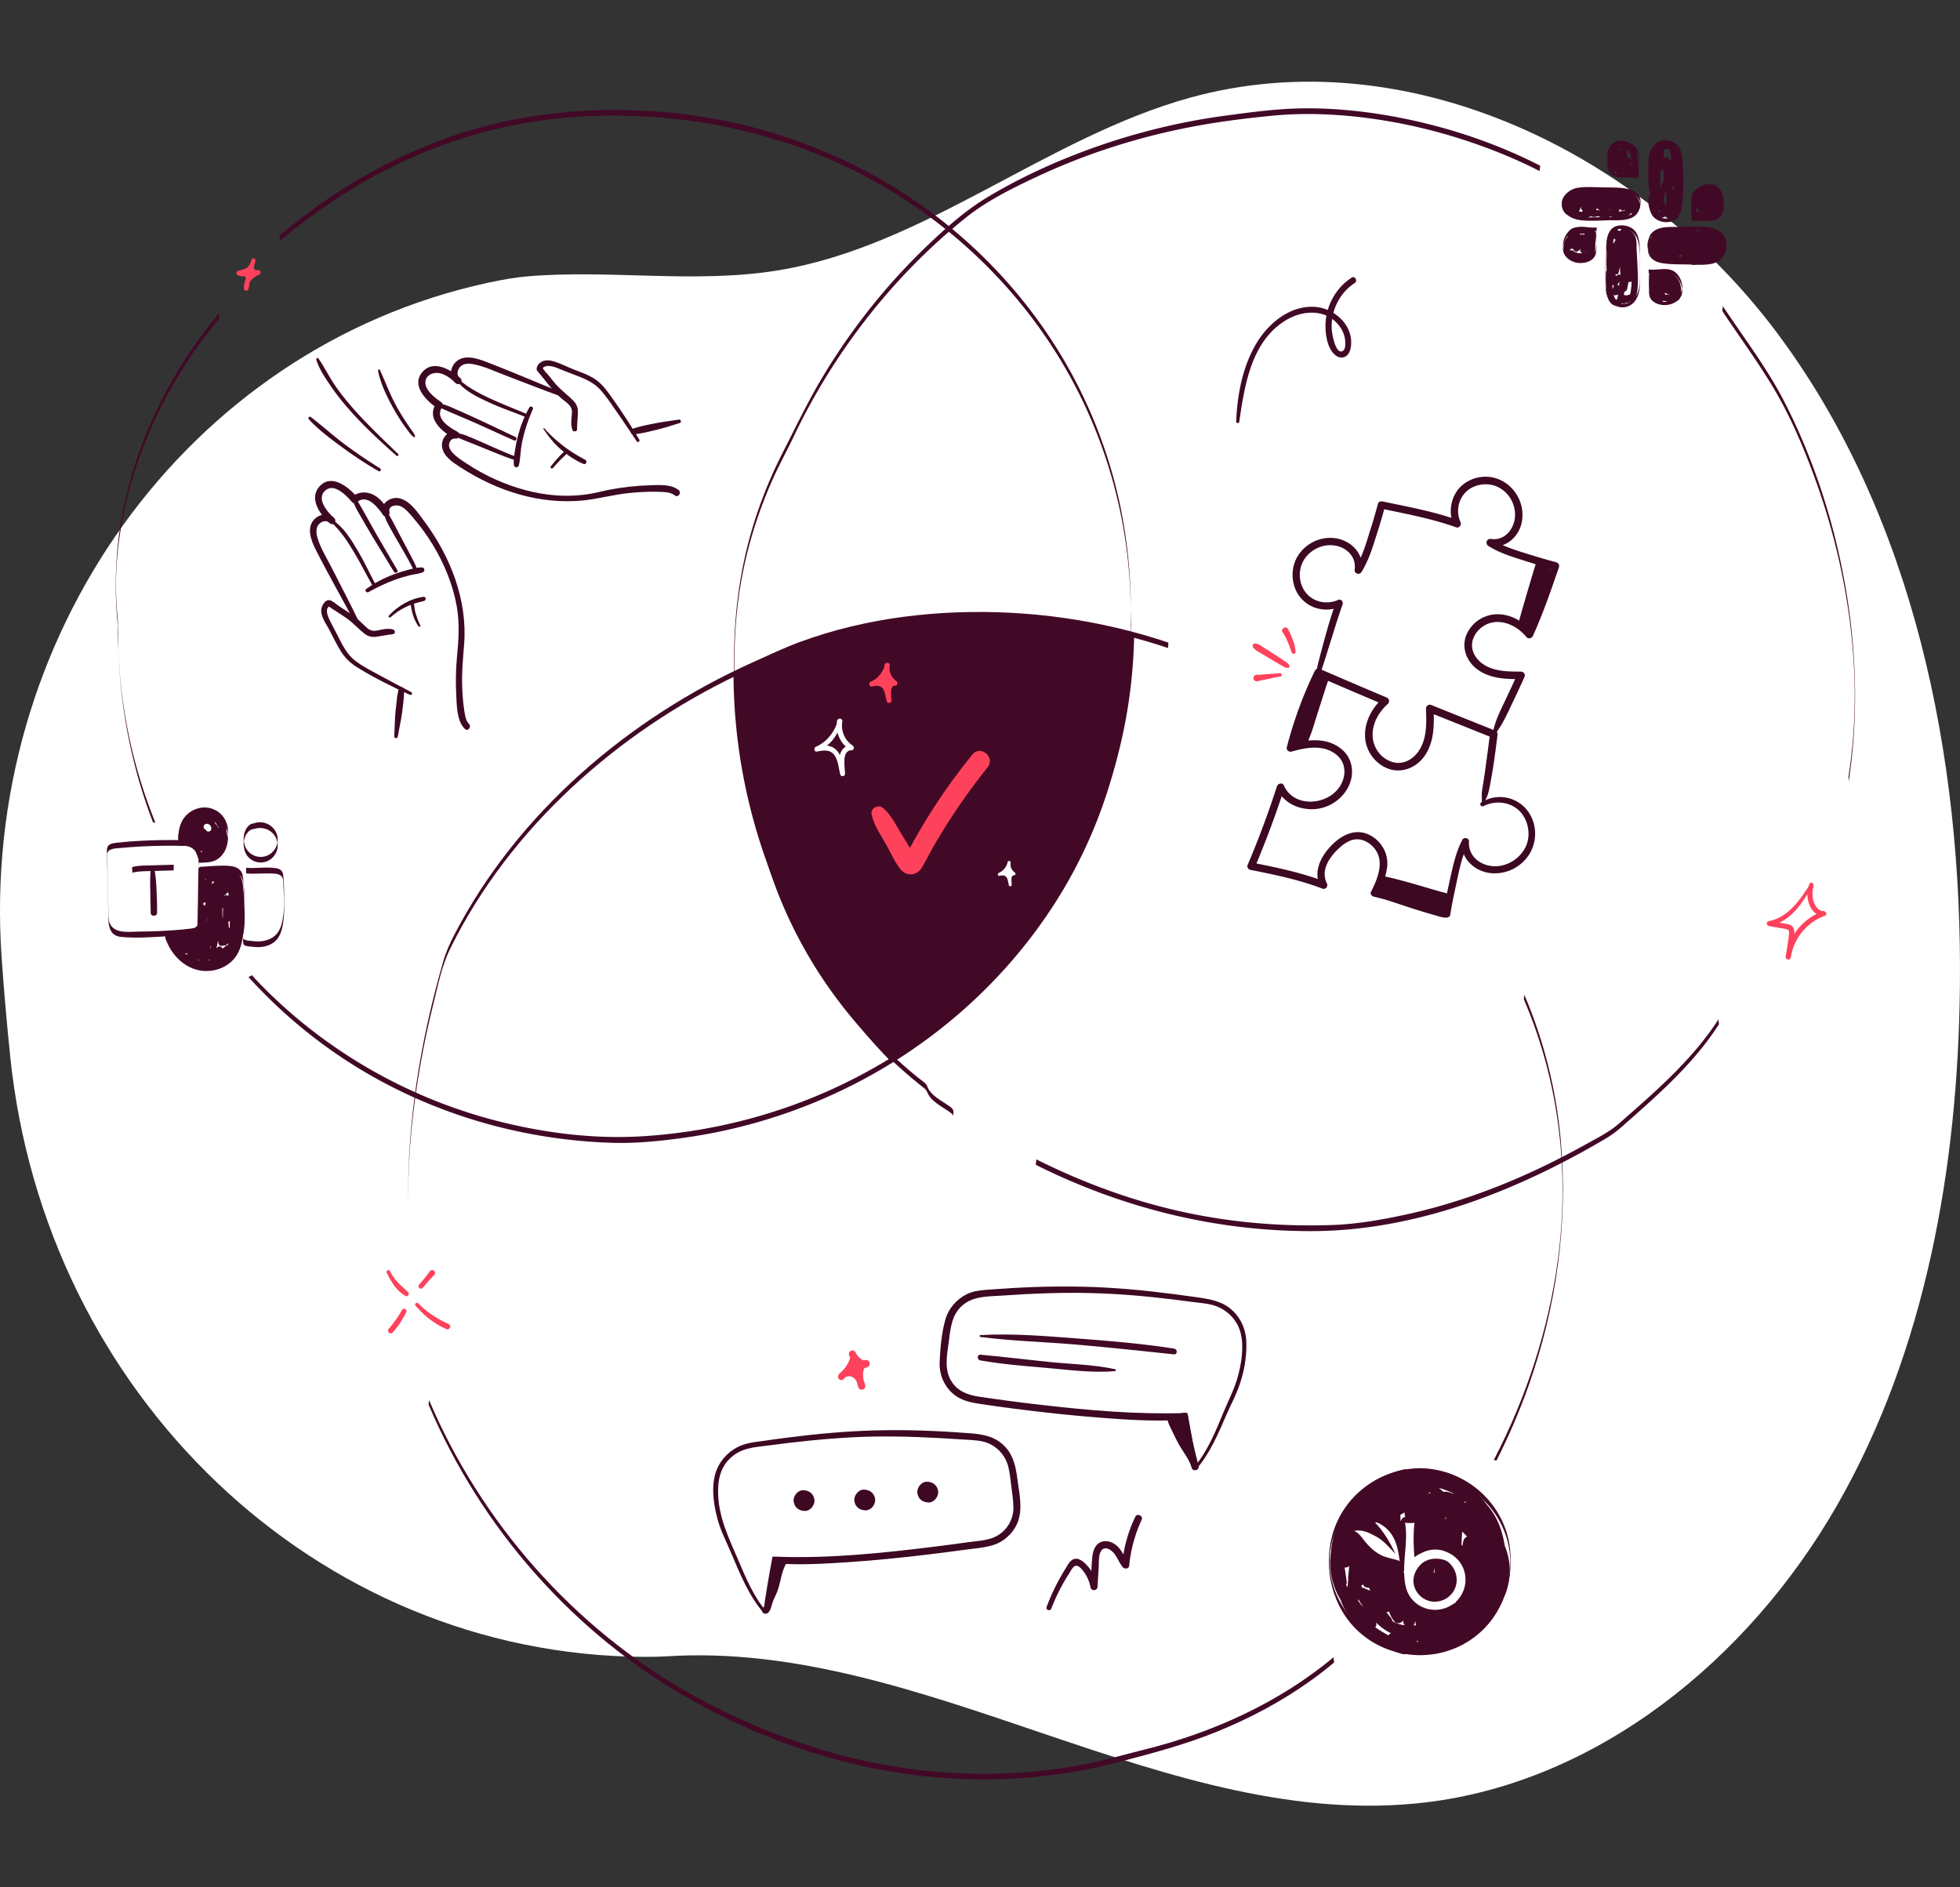 <svg id="lil_deets" xmlns="http://www.w3.org/2000/svg" viewBox="0 0 432 416"><rect x="0" y="0" width="432" height="416" fill="#333333" stroke="none"/><defs><style>.cls-1{fill:#fff}.cls-2{fill:#ff425c}.cls-3{fill:#420926}.cls-4{fill:#3d0822}</style></defs><path class="cls-1" d="M2.24 232.77C9.89 307.41 69.7 364.74 141.76 365.2c1.98.01 3.69-.02 5.08-.11 57.03-3.7 110.56 38.92 167.34 32.2 37.87-4.49 71.16-31.38 90.71-65.47 19.54-34.09 26.66-74.59 27.09-114.29.56-50.99-10.21-103.86-40.27-144.11-30.06-40.25-82.05-64.96-129.37-51.9-31.64 8.73-58.44 32.73-90.76 38.06-18.17 3-36.76-.18-55.1 1.31-2.59.21-5.65.72-9.1 1.47C41.08 76.81-4.5 140.57.35 210.95c.5 7.19 1.14 14.5 1.89 21.82z"/><path class="cls-2" d="M399.05 194.73c-2.16 3.43-4.89 7.53-9.19 8.3-.63.11-.58.98.03 1.09.91.16 1.82.32 2.72.48.37.06.78.09 1.14.2.54.17.63.44.58.98-.15 1.69-.5 3.38-.74 5.06l1.11.25c.6-4.19 3.51-7.79 7.5-9.23.63-.23.28-1.06-.3-1.05-1.18.04-1.86-1.16-2.17-2.14-.37-1.16-.28-2.31-.02-3.47.11-.49-.61-.97-.87-.43-1.21 2.44-.1 7.22 3.22 7.13l-.3-1.05c-4.29 1.53-7.53 5.47-8.18 9.98-.1.72 1 .97 1.11.25.17-1.17.35-2.35.52-3.52.13-.85.46-1.94.17-2.79-.24-.72-.89-.99-1.58-1.12-1.26-.24-2.54-.42-3.81-.63l.03 1.09c4.68-.93 7.37-5.2 9.55-9.06.2-.35-.32-.66-.53-.32z"/><path class="cls-3" d="M168.06 145.38c25.92-10.6 54.98-12.42 81.91-4.98-.82 39.58-22 74.16-53.49 93.68-15.16-15.32-25.9-35.15-31.11-55.97a123.51 123.51 0 0 1-3.7-29.92c2.1-.99 4.23-1.93 6.39-2.81z"/><path class="cls-3" d="M257.47 141.62c-14.86-4.99-30.7-7.2-46.37-6.65-7.94.28-15.86 1.28-23.58 3.14-3.8.91-7.54 2.04-11.2 3.39s-7.03 2.97-10.52 4.54c-13.73 6.19-26.57 14.44-37.79 24.49s-20.94 22.08-27.89 35.55c-.97 1.88-1.8 3.69-2.39 5.72-.62 2.14-1.21 4.3-1.77 6.46-1.13 4.39-2.12 8.82-2.95 13.27-1.67 8.91-2.72 17.95-2.98 27.02-.05 1.72-.07 3.44-.07 5.16 0 .7.01.72.01 0 0-9.82 1.02-19.64 2.74-29.31.78-4.4 1.72-8.76 2.8-13.1 1.01-4.08 1.87-8.46 3.73-12.23 6.59-13.36 15.87-25.32 26.75-35.46s23.21-18.42 36.52-24.81c6.78-3.26 13.65-6.32 20.9-8.38s15.2-3.41 22.96-3.97c15.4-1.11 31.08.51 45.93 4.78 1.74.5 3.47 1.04 5.18 1.62-.12-.04.13-1.2 0-1.25zm86.54 109.73c-1-11.08-3.7-21.98-8.09-32.21.15.35-.15.89 0 1.25 7.72 18.01 10.05 37.84 7.46 57.22-2.06 15.41-6.96 30.42-14.14 44.21.2.02.41.05.6.1 2.74-5.39 5.12-10.96 7.13-16.65 6.08-17.22 8.67-35.7 7.03-53.92zm-249.49 58.4c5.77 13.54 13.72 26.12 23.48 37.13s21.21 20.37 33.97 27.59c14.03 7.95 29.35 13.61 45.29 16.17 16.3 2.62 33.12 2.02 49.1-2.19 7.34-1.93 14.65-3.83 21.7-6.69 7.46-3.02 14.63-6.83 21.16-11.55 1.63-1.18 3.22-2.42 4.76-3.71.21-.18-.2-1.08 0-1.25-12.06 10.07-26.81 16.72-42 20.46-3.95.97-7.85 2.13-11.84 2.95s-8.04 1.41-12.11 1.8c-8.23.78-16.53.68-24.75-.24-16.33-1.82-31.94-6.96-46.53-14.42-13.05-6.67-24.92-15.61-35.07-26.18s-18.64-22.85-24.93-36.14c-.78-1.64-1.52-3.31-2.23-4.98.15.35-.15.89 0 1.25z"/><path class="cls-3" d="M248.89 149.68c-1.79 21.17-10.12 41.46-23.45 57.98-13.3 16.49-31.26 29.02-51.2 36.12-10.37 3.7-21.24 5.93-32.23 6.65-10.83.71-21.8-.65-32.3-3.32-20.16-5.14-38.73-15.9-53.09-30.96-.37-.39-.73-.8-1.1-1.2-.23.16-.49.3-.75.41 6.86 7.57 14.76 14.2 23.46 19.61 17.01 10.57 36.74 16.32 56.73 16.93 5.17.16 10.44-.37 15.56-1.08 5.05-.69 10.06-1.71 14.98-3.05 9.73-2.64 19.11-6.53 27.85-11.55 16.97-9.75 31.44-23.81 41.35-40.72 9.02-15.39 13.83-32.7 14.47-50.43-.07 1.54-.17 3.08-.29 4.61zM33.74 181.3c.16-.01.33-.02.49-.01-2.62-6.49-4.65-13.22-6.02-20.1-1.1-5.51-1.79-11.1-2.08-16.71-.13-2.5.02-5.04-.16-7.53v-.09.08c-.02-.23-.02-.46-.04-.68-.42-4.3-.5-8.61-.14-12.92 1.07-13.2 5.36-26.06 11.82-37.59 3.07-5.47 6.65-10.65 10.68-15.45.21-.25-.2-1.01 0-1.25-12.84 15.28-21.41 34.7-22.62 54.72-.28 4.7-.2 9.45.31 14.13-.05 14.87 2.44 29.6 7.76 43.4zm213.5-68.15a107.1 107.1 0 0 0-9.48-27.78c-8.72-17.33-22.15-32.12-38.42-42.66-16.81-10.89-36.41-17.12-56.39-18.25-12.03-.68-24.11.23-35.78 3.29-11.26 2.95-21.99 7.76-31.79 14.02-4.8 3.06-9.37 6.46-13.72 10.12-.21.18.2 1.08 0 1.25 9.52-8.02 20.13-14.73 31.65-19.49 12-4.95 24.84-7.7 37.82-8.1 22.06-.68 44.05 4.28 63.22 15.34 17.93 10.34 32.88 25.65 42.52 43.99 4.85 9.21 8.33 19.13 10.33 29.34a109.33 109.33 0 0 1 1.94 16.52c.04 1.03.07 2.07.09 3.11-.01-2.02-.06-4.03-.18-6.04-.28-4.93-.89-9.83-1.83-14.68zm2 20.72c0 .27.01.54.01.81 0 1 0 2-.03 3v.18c0 .17.02.34.02.5.01.5.02 1 .02 1.5 0 .97 0 1.95-.02 2.92.08-2.97.08-5.94 0-8.9zm158.21 38.48c2.1-13.6 1.8-27.61-.39-41.18-2.37-14.67-6.92-29.21-13.69-42.46-3.85-7.54-9.04-14.28-13.7-21.32.19.29-.19.96 0 1.25 3.8 5.74 7.92 11.27 11.42 17.21 3.4 5.76 6.09 11.97 8.43 18.23 4.89 13.06 8 26.84 8.98 40.76.62 8.77.28 17.57-1.06 26.26-.06.41.06.84 0 1.25zm-179.09 84.43c19.02 9.5 39.75 14.68 61.06 14.58 22.64-.11 44.7-8.78 63.99-20.1 1.37-.8 2.58-1.61 3.77-2.66 1.11-.97 2.22-1.95 3.33-2.93 2.2-1.95 4.38-3.92 6.5-5.95 4.38-4.22 8.51-8.73 11.8-13.86.19-.3-.19-.96 0-1.25-5.76 8.99-13.97 16.02-21.92 23-2.19 1.92-4.9 3.26-7.44 4.67s-5.24 2.83-7.92 4.15c-5.14 2.53-10.41 4.8-15.81 6.72s-10.51 3.4-15.9 4.57-10.82 2.11-16.28 2.3c-10.94.37-21.92-.53-32.63-2.85-11.31-2.45-22.21-6.48-32.55-11.65.16.08-.17 1.16 0 1.25z"/><path class="cls-3" d="M339.38 36.48c-10.57-5.4-22.08-9.07-33.78-11.07-5.95-1.01-11.99-1.58-18.02-1.53s-11.49.81-17.19 1.57c-12.24 1.61-24.29 4.86-35.71 9.54-5.79 2.37-11.42 5.13-16.79 8.33-5.06 3.01-9.5 6.98-13.74 11.05-8.79 8.44-16.44 18.08-22.72 28.52-3.31 5.49-6.05 11.27-8.96 16.97-3.07 6.03-5.54 12.37-7.3 18.9-3.05 11.3-3.9 23.1-3.09 34.76.44 6.36 1.41 12.67 2.78 18.89.68 3.06 1.36 6.12 2.02 9.19.6 2.83 1.33 5.63 2.18 8.39 3.34 10.83 8.58 21.05 15.36 30.13 3.36 4.51 7.09 8.73 11.14 12.64a108.005 108.005 0 0 0 8.1 7.07c.5.39.59.64.85 1.2.42.9 1.2 1.6 1.98 2.19s1.62 1.07 2.42 1.62c.44.3 1.12.69 1.21 1.26-.07-.4.07-.84 0-1.25-.1-.58-.78-.96-1.21-1.26-.8-.55-1.64-1.03-2.42-1.62-.72-.54-1.42-1.17-1.86-1.96-.26-.47-.28-.82-.67-1.19-.55-.52-1.21-.96-1.8-1.44-4.26-3.48-8.25-7.29-11.92-11.39-7.35-8.21-13.38-17.6-17.7-27.74a97.457 97.457 0 0 1-5.23-15.97c-.68-2.89-1.21-5.81-1.89-8.7-.74-3.13-1.39-6.27-1.92-9.44-2.26-13.5-2.27-27.29.81-40.66 1.47-6.37 3.6-12.57 6.31-18.52 1.36-2.97 2.94-5.83 4.34-8.78s2.79-5.62 4.33-8.36c5.84-10.39 13-20.05 21.28-28.62 3.94-4.08 8.14-7.91 12.58-11.44s10.28-6.43 15.65-8.93c11.04-5.15 22.8-8.84 34.78-11.05 5.58-1.03 11.27-1.73 16.91-2.28s11.55-.45 17.3.11c11.75 1.15 23.39 4.16 34.28 8.72 2.49 1.04 4.93 2.18 7.33 3.4-.16-.08.18-1.16 0-1.25z"/><path class="cls-4" d="M261.22 311.68c.7 3.99 1.38 7.98 1.88 12 .04.31.42.32.59.13 2.98-3.4 4.88-7.94 6.66-12.05.83-1.92 1.83-3.76 2.57-5.72 1.24-3.29 1.91-6.8 1.78-10.32-.1-2.58-1.07-4.95-2.94-6.76-2.28-2.2-5.09-2.61-8.1-3.04-6.61-.95-13.25-1.74-19.92-2.11s-13.86-.3-20.79.11c-1.72.1-3.45.22-5.17.35-1.62.12-3.16.26-4.64.97-2.34 1.13-4.12 3.23-4.81 5.74-.81 2.91-1.1 6.27-1.23 9.27-.11 2.54.85 5 2.72 6.74s4.07 2.14 6.47 2.5 4.63.67 6.95.97c6.4.83 12.82 1.53 19.26 2.03 6.19.48 12.45.88 18.66.43.83-.06.77-1.49-.06-1.46-10.52.33-21.02-.58-31.47-1.78-4.61-.53-9.22-1.13-13.81-1.82-2.57-.39-4.87-1.23-6.25-3.61-1.56-2.7-.76-6.02-.39-8.94.33-2.7.65-5.45 2.76-7.41 2.45-2.28 5.86-2.12 8.99-2.33 6.41-.45 12.86-.71 19.29-.56 6.07.14 12.13.66 18.15 1.39 1.42.17 2.84.36 4.26.55 1.62.22 3.34.31 4.91.78 2.83.84 5.13 3.14 5.88 6 .83 3.16.2 6.92-.68 10-.73 2.55-1.95 4.88-2.97 7.32-1.75 4.23-3.59 8.89-6.62 12.39l.59.13c-.53-3.99-1.24-7.97-1.98-11.93-.06-.34-.61-.31-.55.04zm-90.98 31.58c-.74 3.98-1.45 7.97-1.99 11.99l.57-.18c-2.79-3.23-4.52-7.5-6.19-11.39-1.97-4.61-4.12-9-4.34-14.12-.14-3.13.39-6.13 2.84-8.31s5.28-2.25 8.25-2.64c6.19-.83 12.41-1.49 18.65-1.81s12.52-.17 18.77.16c1.67.09 3.34.19 5.01.31s3.31.11 4.88.48c2.76.65 4.91 2.88 5.57 5.63.3 1.25.43 2.55.59 3.82.21 1.7.51 3.46.51 5.17.01 2.75-1.64 5.31-4.15 6.43-1.84.82-4.14.89-6.12 1.17-2.39.34-4.78.65-7.17.95-11.54 1.42-23.25 2.65-34.9 2.2-.95-.04-1.08 1.4-.13 1.47 5.36.42 10.78.1 16.13-.26 5.95-.4 11.88-1 17.8-1.72 2.56-.31 5.11-.64 7.66-.99 2.09-.29 4.37-.43 6.39-1.05 2.44-.75 4.45-2.61 5.41-4.97 1.2-2.95.38-6.41-.02-9.45-.34-2.63-.8-5.17-2.66-7.19-2.18-2.37-4.88-2.82-7.95-3.05-7.03-.54-14.07-.82-21.12-.61-6.33.19-12.63.76-18.9 1.57-1.77.23-3.53.46-5.29.72-1.58.23-3.21.36-4.71.92-2.52.93-4.6 2.89-5.63 5.38-1.31 3.18-.8 7.17 0 10.4.72 2.94 2.09 5.51 3.26 8.27 1.87 4.41 3.87 9.32 7.06 12.95.19.22.54.09.57-.18.5-4 1.17-7.97 1.88-11.94.06-.35-.47-.45-.54-.1z"/><path class="cls-4" d="M177.44 333.04c1.21 0 2.23-1.37 2.06-2.51-.19-1.33-1.22-2.06-2.51-2.06-1.21 0-2.23 1.37-2.06 2.51.19 1.33 1.22 2.06 2.51 2.06zm13.38-.13c1.21 0 2.23-1.37 2.06-2.51-.19-1.33-1.22-2.06-2.51-2.06-1.21 0-2.23 1.37-2.06 2.51.19 1.33 1.22 2.06 2.51 2.06zm13.89-1.74c1.21 0 2.23-1.37 2.06-2.51-.19-1.33-1.22-2.06-2.51-2.06-1.21 0-2.23 1.37-2.06 2.51.19 1.33 1.22 2.06 2.51 2.06z"/><path class="cls-3" d="M216.09 294.69c7.04.92 14.18 1.08 21.25 1.69 7.14.62 14.26 1.39 21.39 2.14.82.09.85-1.13.06-1.26-6.84-1.07-13.8-1.67-20.7-2.19-7.3-.54-14.69-1.22-22.01-.79-.24.01-.22.38 0 .41zm29.68 7.11c-4.8-1.05-9.84-1.12-14.73-1.62s-9.93-1.13-14.9-1.58c-.83-.07-.84 1.12-.06 1.26 4.76.83 9.64 1.23 14.45 1.64s10.21 1.17 15.24.71c.25-.02.21-.36 0-.41z"/><path class="cls-2" d="M187.87 298.44c.3 1.91-1.07 3.66-2.46 5.02.58-.92 1.95-1.11 2.89-.58s1.48 1.61 1.62 2.69a6.902 6.902 0 0 1-.42-3.34c.1-.82.62-1.8 1.44-1.69-.67.78-2.71-1.15-3.08-2.1"/><path class="cls-2" d="M187.4 298.56c.11.38-.09.94-.22 1.3-.16.45-.4.87-.67 1.26-.44.66-1 1.24-1.58 1.78l1.07.99c.41-.59 1.26-.7 1.91-.35.76.41 1.13 1.31 1.24 2.12l1.48-.36c-.33-.88-.47-1.8-.38-2.74.03-.32.09-.63.24-.9.08-.14.13-.21.21-.27.09-.08.05-.07.23-.05l-.52-1.35c-.06.07.07-.02.07-.02s.14-.01.05-.02c-.14 0 .13.06-.02 0-.05-.02-.12-.04-.18-.06.16.06-.02-.01-.06-.03-.08-.04-.15-.08-.22-.13-.08-.05-.15-.1-.23-.16-.13-.1.05.05-.09-.07-.47-.4-.94-.86-1.18-1.44-.16-.39-.74-.49-1.07-.3-.41.23-.46.68-.3 1.07.35.84 1.13 1.56 1.85 2.09s1.77.93 2.46.2c.48-.51.16-1.29-.52-1.35-1.23-.11-1.98 1.08-2.18 2.13-.26 1.3-.05 2.72.43 3.95.31.8 1.6.51 1.48-.36-.19-1.38-.93-2.84-2.29-3.4-1.24-.51-2.84-.24-3.59.95-.2.31-.17.71.11.96.25.22.71.3.97.03.96-1 1.91-2.08 2.34-3.42.21-.65.24-1.26.17-1.94-.03-.31-.1-.7-.51-.71-.3 0-.57.3-.48.6z"/><path class="cls-3" d="M231.72 354.54c1.04-2.66 2.32-5.24 3.88-7.63.3-.47.64-1.18 1.06-1.55.67-.58 1.3 0 1.8.57 1 1.13 1.61 2.48 1.9 3.95.17.86 1.49.8 1.54-.09.09-1.45.17-2.9.26-4.34.07-1.1-.08-2.64.55-3.61.78-1.21 2.26-.2 2.88.61.71.92 1.13 2.03 1.84 2.95.38.5 1.38.45 1.45-.3.34-3.54 1.29-6.93 2.77-10.16.36-.8-1.01-1.45-1.4-.65-1.61 3.3-2.58 6.87-2.93 10.53l1.45-.3c-.97-1.27-1.48-2.93-2.77-3.94-1.02-.81-2.5-1.23-3.68-.52s-1.5 2.22-1.61 3.54c-.16 2.02-.23 4.06-.35 6.09l1.54-.09a9.618 9.618 0 0 0-2.26-4.5c-.87-.96-2.29-2.2-3.55-1.09-.58.51-.96 1.28-1.36 1.93-.52.85-1.03 1.72-1.5 2.6-.98 1.83-1.82 3.72-2.55 5.66-.25.67.79 1.02 1.04.36zm41.42-261.57c1.2-8.07 2.63-17.77 10.31-22.4 3.75-2.26 8.82-2.52 11.71 1.23.57.74 1.01 1.62 1.21 2.54.16.71.36 2.59-.43 3.03-1.57.87-2.36-3.84-2.41-4.71-.26-4.01 1.65-8.08 5.05-10.26.74-.47.08-1.68-.66-1.2-3.66 2.35-5.85 6.57-5.77 10.92.04 1.96.46 4.52 1.93 5.95.59.58 1.41.93 2.23.62 1.07-.41 1.4-1.67 1.48-2.68.38-4.51-3.85-8.16-8.1-8.38-5.34-.28-10 3.53-12.65 7.86-3.14 5.14-4.34 11.48-4.58 17.43-.02.39.63.45.69.06z"/><path class="cls-2" d="M192.11 179.48c.47 2.44 2.12 4.7 3.31 6.85.94 1.71 1.8 3.68 3.01 5.21 1.35 1.72 3.66 1.52 4.77-.32.9-1.49 1.65-3.08 2.52-4.59 3.52-6.14 7.54-11.99 11.96-17.51 1.76-2.2-1.57-5.01-3.35-2.82-2.93 3.61-5.69 7.36-8.23 11.27-1.21 1.87-2.38 3.76-3.5 5.69-.62 1.07-1.23 2.14-1.82 3.22-.27.49-.53.98-.8 1.47-.13.24-.25.47-.38.71-.06.11-.11.22-.17.33-.17.31-.09.24.25-.22l1.05-.36h-.26c.38.09.75.18 1.13.26.26.3.25.25-.03-.14l-.21-.34c-.38-.6-.75-1.2-1.12-1.81-.4-.66-.8-1.32-1.21-1.97-1.32-2.08-2.54-4.81-4.45-6.35-1.01-.82-2.74.09-2.48 1.43z"/><path class="cls-1" d="M184.72 158.63c-.67 2.59-2.41 4.91-4.9 5.98-.53.23-.38 1.18.25 1.05 1.48-.31 2.98-.52 3.92.91.8 1.22.85 2.76 1.21 4.14.15.58 1.08.45 1.05-.16-.06-1.08-.2-2.21-.12-3.3.07-.87.49-1.93 1.53-1.87.6.03.7-.78.26-1.06-1.75-1.12-2.62-3.29-2.27-5.31.13-.74-1.03-.85-1.16-.11-.45 2.52.74 5.05 2.88 6.41l.26-1.06c-1.15-.06-2.09.83-2.43 1.88-.44 1.39-.12 3.01-.03 4.44l1.05-.16c-.45-1.69-.51-3.55-1.72-4.93s-2.92-1.28-4.56-.9l.25 1.05c2.8-1.25 4.83-3.8 5.17-6.87.04-.37-.56-.49-.66-.12z"/><path class="cls-2" d="M195.5 146.5c-.31 1.87-1.63 3.54-3.38 4.28.68-.15 1.42-.3 2.06-.03.65.28 1.07.94 1.29 1.61s.29 1.39.48 2.07c-.03-.46-.05-.91-.08-1.37-.03-.54-.06-1.11.14-1.61s.7-.94 1.24-.88c-1.3-.8-2.02-2.44-1.73-3.93"/><path class="cls-2" d="M195.16 146.48c-.39.89-.73 1.72-1.39 2.46-.51.57-1.14 1.03-1.85 1.33-.54.23-.38 1.18.25 1.05.93-.19 1.87-.37 2.47.53.52.8.55 1.83.79 2.73.15.58 1.08.45 1.05-.16-.04-.7-.12-1.42-.08-2.12.03-.51.23-1.19.86-1.16s.68-.77.26-1.06c-1.1-.74-1.65-2.09-1.42-3.38.13-.74-1.03-.85-1.16-.11-.32 1.77.53 3.54 2.03 4.48l.26-1.06c-.87-.04-1.59.65-1.82 1.45-.26.95-.07 2.01 0 2.98l1.05-.16c-.29-1.11-.34-2.34-1.1-3.27-.85-1.04-2.08-1.06-3.3-.77l.25 1.05c1.95-.88 3.33-2.62 3.52-4.77.02-.18-.14-.34-.32-.35-.24-.01-.28.15-.35.32z"/><path class="cls-1" d="M222.38 190.01a3.66 3.66 0 0 1-2.14 2.71c.43-.1.9-.19 1.31-.02.41.18.68.59.81 1.02s.18.88.3 1.31c-.02-.29-.03-.58-.05-.86-.02-.34-.04-.7.09-1.02s.44-.59.78-.56c-.82-.5-1.28-1.54-1.09-2.49"/><path class="cls-1" d="M222.18 190c-.23.56-.45 1.08-.85 1.54-.33.38-.74.68-1.2.88-.32.14-.23.71.15.63.59-.12 1.2-.23 1.58.35.33.51.35 1.16.5 1.73.09.35.65.27.63-.1-.02-.44-.08-.9-.05-1.35.02-.33.15-.77.56-.75.37.02.41-.46.16-.63-.7-.47-1.06-1.33-.91-2.16.08-.44-.62-.51-.7-.07-.2 1.11.33 2.22 1.28 2.82l.16-.63c-.54-.03-.99.41-1.13.91-.17.6-.04 1.27 0 1.88l.63-.1c-.19-.71-.22-1.5-.72-2.09-.53-.63-1.3-.63-2.05-.45l.15.63c1.23-.55 2.1-1.65 2.22-3 0-.11-.09-.21-.19-.21-.14 0-.17.09-.21.19z"/><path class="cls-4" d="M87.68 162.39c.28-1.75.69-3.46.93-5.22s.44-3.39.47-5.1c.01-.69-1.15-.86-1.24-.14-.07.59-.26 1.16-.32 1.75l-.12 1.09c-.08.75-.17 1.5-.24 2.25-.16 1.77-.16 3.54-.26 5.32-.03.44.71.48.78.05zm-8.48-25.17c-2-4.17-4.15-8.26-6.25-12.37-1.01-1.97-2.25-3.98-2.91-6.09-.34-1.08-.56-2.49.38-3.34.65-.59 1.64-.84 2.24-.09l1.07-1.05c-1.46-1.31-4.25-4.38-1.92-6.26 1.92-1.54 4.58 1.24 5.71 2.58.26.31.78.41 1.1.13 2.29-2.01 4.68 1.13 5.85 2.83.44.65 1.58.07 1.38-.67-.4-1.49 1.58-1.75 2.55-1.26 1.1.55 1.95 1.66 2.74 2.58 1.56 1.83 2.98 3.78 4.23 5.83 2.51 4.14 4.43 8.76 5.29 13.54.68 3.81.43 7.43.06 11.24-.27 2.78-.3 5.61-.16 8.4.11 2.27.12 5.75 1.91 7.46.67.64 1.54-.51.87-1.15-.8-.76-.93-2.41-1.08-3.42-.24-1.66-.35-3.34-.4-5.02-.1-3.08.2-6.03.44-9.09.75-9.71-3.01-19.32-8.73-27.02-1.39-1.87-3.12-4.6-5.56-5.15-1.96-.44-4.31 1.18-3.72 3.34l1.38-.67c-1-1.45-2.13-3.01-3.84-3.65-1.42-.53-3.02-.39-4.18.63l1.1.13c-1.79-2.12-5.48-5.23-8.16-2.57s-.12 6.34 2.07 8.28c.73.65 1.67-.3 1.07-1.05-1.1-1.36-3.1-1.04-4.29.04-2.03 1.84-.89 4.78.14 6.83 2.8 5.56 5.94 10.94 8.82 16.46.23.45 1.02.07.8-.39z"/><path class="cls-4" d="M81.19 130.53c1.93-1.08 3.92-2.04 6-2.79 1-.36 2.01-.66 3.05-.92.95-.23 1.97-.32 2.89-.64.59-.2.52-1.09-.14-1.11-1.02-.02-2.08.29-3.06.54-1.09.28-2.17.63-3.22 1.02-2.13.8-4.17 1.86-6.01 3.2-.39.29.08.92.49.69z"/><path class="cls-4" d="M82.61 128.51c-1.21-2.28-2.29-4.63-3.6-6.86-1.54-2.62-3.27-5.55-5.92-7.17-.26-.16-.52.24-.3.43 2.27 2 3.99 4.68 5.51 7.27 1.28 2.18 2.42 4.44 3.66 6.64.22.4.86.1.64-.31zm4.98-2.82c-1.43-2.49-2.92-4.95-4.35-7.44-1.65-2.85-3.17-5.79-4.9-8.59-.17-.27-.64-.12-.6.21.19 1.42 1.07 2.72 1.76 3.95.9 1.59 1.83 3.17 2.77 4.74 1.51 2.5 3.06 4.97 4.56 7.47.27.44 1.02.13.75-.33zm4.33-.24c-.28-.87-.73-1.69-1.14-2.5-.63-1.22-1.28-2.43-1.93-3.64-1.12-2.06-2.12-4.21-3.33-6.22-.25-.42-.87-.18-.79.3.15 1.05.76 2.02 1.25 2.95.65 1.22 1.36 2.4 2.05 3.6s1.36 2.34 2.01 3.53c.41.75.86 1.52 1.14 2.34.18.51.91.15.75-.36zm-1.25 27.12c-2.13-1.1-4.25-2.23-6.36-3.38s-4.13-2.13-5.96-3.51c-1.95-1.47-2.93-3.65-4.02-5.76-.56-1.08-1.13-2.16-1.67-3.25-.43-.87-1.18-2.62.12-3.13l-.65-.1c1.4.98 2.86 1.85 4.26 2.83s2.49 2.23 3.8 3.29c.81.66 1.71.94 2.74.79 1.23-.17 2.42-.43 3.66-.57.64-.07.55-.93 0-1.06-1.2-.28-2.3.02-3.48.26-1.28.26-1.97-.27-2.85-1.17-1.11-1.14-2.35-2.11-3.67-2.99-.6-.4-1.21-.79-1.82-1.18s-1.37-1.16-2.05-1.33c-1.08-.26-1.84 1.24-1.91 2.09-.12 1.57 1.11 3.15 1.8 4.47.89 1.69 1.7 3.48 2.77 5.07.93 1.39 2.14 2.42 3.56 3.29 3.65 2.23 7.53 4.16 11.42 5.93.38.18.67-.39.29-.59zm59-60.09c-1.67.28-3.34.45-5.01.78s-3.52.65-5.18 1.25c-.62.23-.58 1.3.18 1.23 1.61-.15 3.21-.55 4.77-.94.86-.21 1.71-.42 2.56-.67.95-.28 1.88-.63 2.84-.88.42-.11.28-.83-.16-.76zm-25.49-5.82c-5.73-2.28-11.39-4.76-17.16-6.96-2.11-.8-5.06-1.7-6.78.33-1.15 1.35-1.25 3.5.34 4.53.71.46 1.55-.59.92-1.17-2.19-2-6.24-4.31-8.6-1.14-2.18 2.93 1.18 6.17 3.45 7.7l-.16-1.1c-2.33 3.33 1.14 6.25 3.82 7.71l.52-1.45c-1.83-.3-3.27 1.52-3.11 3.26.2 2.12 2.26 3.46 3.88 4.52 4.09 2.67 8.56 4.8 13.27 6.12 4.5 1.26 9.28 1.76 13.93 1.3 3.43-.34 6.74-1.3 10.18-1.64 2.04-.2 4.11-.33 6.17-.27 1.18.04 2.92-.02 3.87.79.71.6 1.58-.55.87-1.15-1.62-1.38-4.61-1.14-6.57-1.07-2.87.09-5.76.43-8.58.95-1.41.26-2.78.66-4.2.9-2.54.44-5.16.56-7.73.37-4.57-.35-9.06-1.62-13.24-3.48-2.3-1.02-4.5-2.24-6.59-3.64-.96-.64-1.99-1.29-2.79-2.13-.48-.5-.98-1.19-.92-1.92s.62-1.48 1.42-1.35 1.21-1.07.52-1.45c-1.78-.96-5.18-3-3.47-5.46.23-.33.2-.85-.16-1.1-1.44-.97-4.07-2.92-3.42-4.98.4-1.25 1.91-1.67 3.09-1.41 1.37.3 2.46 1.22 3.47 2.13l.92-1.17c-.88-.56-.46-1.89.19-2.48.8-.74 2.05-.64 3.03-.43 2.25.47 4.46 1.51 6.61 2.33 4.2 1.6 8.37 3.27 12.6 4.77.53.19.95-.59.41-.81z"/><path class="cls-4" d="M116.68 89.8c-1.12 1.96-1.95 4.09-2.52 6.27-.27 1.04-.49 2.09-.65 3.16s-.39 2.26-.23 3.35c.08.56.98.53 1.09 0 .36-1.68.35-3.42.7-5.11.19-.91.42-1.82.68-2.71.46-1.56 1.05-3.1 1.7-4.6.19-.45-.53-.78-.77-.36z"/><path class="cls-4" d="M115.83 91.14c-2.31-.99-4.66-1.88-6.96-2.92-2.74-1.24-5.62-2.66-7.85-4.72-.21-.2-.58.1-.4.34 1.82 2.44 4.93 3.84 7.64 5.07 2.4 1.09 4.89 1.92 7.33 2.91.43.17.66-.49.24-.67zm-2.24 5.16c-2.65-1.23-5.28-2.51-7.93-3.74-1.65-.77-3.31-1.53-4.99-2.25-1.3-.56-2.71-1.3-4.15-1.34-.33 0-.4.49-.12.62 2.95 1.36 5.98 2.57 8.95 3.9 2.65 1.18 5.28 2.41 7.94 3.58.49.21.78-.54.31-.76zm.12 4.29c-.83-.19-1.64-.57-2.42-.9-1.2-.5-2.38-1.02-3.57-1.55s-2.42-1.08-3.64-1.59c-1.02-.42-2.18-.98-3.29-1.03-.4-.02-.65.69-.21.82.49.15.98.42 1.46.6.72.28 1.43.57 2.15.85 1.44.58 2.88 1.17 4.31 1.75 1.23.5 2.46 1 3.71 1.44.39.14.8.29 1.21.37.22.04.44.1.6-.13.2-.28 0-.59-.3-.65zm27.2-3.68c-2.02-3.38-4.17-6.68-6.48-9.87-.91-1.27-1.89-2.51-3.19-3.4-1.46-1.01-3.2-1.58-4.84-2.23s-3.25-1.52-4.93-1.9c-1.18-.27-2.66.13-3.11 1.38-.24.67.1.93.52 1.42.58.68 1.14 1.39 1.7 2.09.98 1.21 1.99 2.38 3.16 3.41 1 .88 2.39 1.56 2.32 3.06-.06 1.36-.35 2.56.11 3.9.17.48 1.02.4 1.02-.14 0-1.32.18-2.64.18-3.95 0-.99-.41-1.79-1.12-2.48-1.28-1.26-2.69-2.28-3.87-3.66-.52-.61-1.02-1.24-1.52-1.86-.27-.33-.77-.75-.93-1.13-.48-.36-.3-.65.52-.86.27-.04.53-.04.8 0 1 .11 1.98.61 2.91.97s1.85.71 2.77 1.07c2.16.83 4.07 1.64 5.6 3.42 1.3 1.51 2.41 3.21 3.55 4.84 1.45 2.08 2.87 4.19 4.27 6.3.23.35.76 0 .55-.36zm-57.1 6.36c-2.7-1.7-5.36-3.48-7.92-5.4s-4.87-4.02-7.37-5.94c-.35-.27-.72.2-.43.51 2.15 2.34 4.81 4.3 7.36 6.17s5.24 3.66 8.02 5.25c.34.19.67-.39.34-.59zm3.94-3.21c-3.27-3.15-6.58-6.29-9.6-9.68a61.65 61.65 0 0 1-4-4.97c-1.46-2.05-2.53-4.32-3.95-6.38-.18-.26-.56-.05-.48.24.59 2.02 1.89 3.91 3.06 5.64 1.32 1.96 2.8 3.81 4.37 5.57 3.16 3.57 6.67 6.8 10.24 9.97.25.23.6-.16.35-.39zm3.74-3.83c-.07-.55-.47-.98-.78-1.42-.38-.54-.75-1.1-1.12-1.65-.8-1.2-1.56-2.42-2.25-3.69-1.39-2.55-2.38-5.26-3.6-7.89-.1-.21-.47-.15-.42.11.52 2.73 1.78 5.35 3.09 7.78.65 1.21 1.36 2.39 2.12 3.54.43.64.88 1.26 1.35 1.88.4.53.83 1.23 1.46 1.48.07.03.17-.05.16-.13zm28.29-1.69c1.13 1.7 2.37 3.27 3.93 4.59s3.11 2.38 4.92 3.14c.52.22.87-.64.38-.91-1.7-.92-3.37-1.9-4.89-3.1s-2.94-2.42-4.15-3.86c-.08-.1-.26.03-.19.14z"/><path class="cls-4" d="M121.88 103.16c.53-.63 1.09-1.24 1.67-1.83.29-.29.58-.56.88-.85.13-.13.27-.26.4-.39.18-.17.36-.32.49-.54s-.1-.57-.36-.46c-.39.17-.7.53-1.01.82s-.61.63-.91.95c-.58.63-1.13 1.28-1.65 1.95-.1.13-.04.33.08.41.15.1.31.04.41-.08zM86.1 136.04c2.06-1.9 4.62-2.99 7.33-3.57.57-.12.51-1-.09-.92-2.92.39-5.63 1.99-7.62 4.13-.23.25.13.58.37.36z"/><path class="cls-4" d="M92.62 137.79c-.39-.73-.67-1.49-.92-2.28-.12-.4-.23-.81-.3-1.22s-.08-.84-.19-1.23c-.09-.32-.6-.26-.64.06-.05.43.08.92.17 1.34s.19.81.32 1.2c.26.83.67 1.63 1.14 2.36.17.27.58.05.43-.24z"/><path class="cls-3" d="M312.96 324.86c8.09.07 15.51 4.99 18.55 12.52 1.61 3.97 1.81 8.21.51 12.3-1.2 3.77-3.53 7.14-6.63 9.6-6.35 5.05-15.41 5.72-22.44 1.66s-11.37-12.59-9.46-20.68c2.12-8.98 10.3-15.31 19.47-15.39.01 0 0-1.25 0-1.25-8.86.08-16.84 6-19.26 14.58-2.13 7.56-.05 16.17 5.82 21.49 6.62 6.01 16.76 6.85 24.27 1.99 6.81-4.4 9.87-12.25 9.05-20.15-1.05-10.12-9.79-17.83-19.89-17.91 0 0-.01 1.25 0 1.25z"/><g><path class="cls-2" d="M284.19 146.77l-.09-.08.07.19c0-.47-.23-.59-.59-.86-.34-.25-.69-.48-1.04-.71-.62-.42-1.26-.82-1.89-1.23-.57-.37-1.15-.73-1.72-1.1-.68-.44-1.33-.92-2.13-1.13-.54-.15-.93.51-.56.92.5.56 1.12.9 1.75 1.27s1.23.74 1.84 1.1 1.21.72 1.81 1.07c.41.24.82.49 1.24.71.4.2.7.42 1.13.18l-.2.02.09.04c.23.09.47-.19.26-.38zm-2.06 1.6c-.77.09-1.53.14-2.3.18-.96.05-1.91.18-2.88.2-.44.01-.74.44-.67.85.08.44.51.66.93.55.87-.23 1.77-.37 2.65-.56.42-.09.84-.21 1.26-.29.37-.07.74-.13 1.11-.19.42-.07.32-.79-.11-.74zm3.41-4.71c-.01-.95-.33-1.91-.65-2.79-.28-.75-.61-1.47-.98-2.18a.708.708 0 0 0-.94-.31c-.29.15-.54.64-.31.94.46.62.8 1.34 1.12 2.04.37.81.6 1.67.95 2.49.19.45.83.29.82-.19z"/></g><path class="cls-4" d="M168.97 355.23c.18-.46.41-.9.59-1.36.21-.53.35-1.12.49-1.67.24-.94.45-1.9.65-2.85s.4-1.95.57-2.92c.09-.48.12-.98.25-1.45.07-.26-.05-.14.14-.05.25.11.79.03 1.08.04l-.71-1.03c-1.08 1.76-1.26 3.79-1.86 5.73-.26.83-.65 1.59-.99 2.38-.17.39-.3.79-.42 1.2-.06.21-.11.43-.18.63-.04.1-.08.21-.13.31-.14.19-.08.21.17.07l.76.68v-.06c-.12-.91-1.56-.85-1.45.07v.06c.06.42.35.66.76.68.97.06 1.27-1.41 1.47-2.11.29-1.03.86-1.94 1.22-2.94.72-2.01.84-4.24 1.95-6.1.27-.45-.19-1.12-.71-1.03-.46.08-.93.14-1.38.23-.2.04-.41.11-.56.26-.28.29-.29.76-.35 1.14-.18 1.06-.38 2.13-.58 3.19-.21 1.11-.46 2.22-.68 3.33-.1.52-.2 1.03-.29 1.55-.11.62-.1 1.25-.19 1.87-.03.21.28.35.37.13zm88.27-42.77c.12 1.11.72 2.15 1.19 3.14.43.9.87 1.81 1.36 2.69.96 1.72 2.32 3.33 2.87 5.24.29.98 1.78.54 1.52-.44-.95-3.63-1.8-7.27-2.36-10.99-.08-.51-.5-.8-1-.67-.66.17-1.33.26-2.02.3-.46.03-.85.6-.64 1.03.81 1.67 1.62 3.34 2.43 5.02.39.81 1.7.26 1.45-.59-.41-1.38-.84-2.75-1.26-4.12-.3-.97-1.82-.57-1.52.4.42 1.37.82 2.75 1.26 4.12l1.45-.59c-.79-1.59-1.58-3.19-2.37-4.79l-.64 1.03c.79-.05 1.57-.18 2.34-.38l-1-.67c.61 3.81 1.34 7.62 2.36 11.33l1.52-.44c-.61-1.98-1.97-3.6-2.99-5.36-.55-.96-1.08-1.93-1.64-2.89s-1.05-1.95-1.86-2.65c-.2-.17-.47.05-.45.27z"/><g><path class="cls-4" d="M326.93 177.7c2.47-1.27 5.66-1.05 7.76.85s2.84 5.37 1.62 8.02c-1.09 2.36-3.49 4.06-6.07 4.33-3.3.35-6.7-1.82-6.46-5.4.05-.79-1.11-1.07-1.47-.39-1.55 2.95-2.22 6.49-2.94 9.72-.48 2.17-.92 4.35-1.28 6.54l.9-.69c-.95-.02-1.94-.4-2.84-.65-1.64-.47-3.27-.99-4.89-1.5-2.71-.86-5.43-1.88-8.21-2.47l.67 1.09c.92-1.79 1.66-3.77 1.98-5.77.46-2.91-1-5.75-3.57-7.19-3.18-1.78-6.33-.24-8.67 2.16s-4.1 5.82-2.42 9.11l.98-1.14c-5.11-1.97-10.63-3.1-16-4.18l.56 1.02c2.42-5.71 4.58-11.52 6.5-17.42l-1.52.2c1.24 2.82 4.17 4.29 7.15 4.42 3.33.14 6.44-1.53 8.17-4.37s1.53-6.62-1.19-8.86c-3.3-2.72-7.68-2.15-11.5-1.05l1.09.95c1.48-5.69 3.52-11.2 6.09-16.49l-1.1.47c4.91 2.13 9.83 4.25 14.77 6.31l-.24-1.45c-2.49 2.23-4.18 5.44-3.91 8.84.24 3.01 2.35 5.78 5.22 6.77s6-.25 7.8-2.74c2.24-3.1 2.2-7.02 2.06-10.67l-1.17.87c4.7 1.88 9.4 3.76 14.09 5.64l-.48-.9c-.22 1.82-.46 3.65-.71 5.47s-.48 3.61-.77 5.4c-.14.87-.33 1.74-.34 2.63 0 .63.09 1.45-.07 2.06-.08.29.38.39.45.1.15-.57.53-1.15.76-1.7.36-.86.52-1.73.69-2.64.33-1.75.64-3.51.89-5.27.27-1.92.53-3.84.76-5.77.04-.35-.13-.76-.48-.9-4.71-1.89-9.42-3.77-14.12-5.66-.63-.25-1.19.24-1.17.87.11 2.91.22 6.08-1.26 8.71-1.26 2.25-3.7 3.81-6.31 2.93-2.35-.79-4-3.01-4.18-5.47-.2-2.79 1.29-5.45 3.31-7.26.49-.44.36-1.2-.24-1.45-4.93-2.05-9.83-4.17-14.74-6.29-.44-.19-.9.07-1.1.47a90.418 90.418 0 0 0-6.16 16.8c-.16.64.52 1.11 1.09.95 3.13-.91 6.88-1.57 9.69.57 2.42 1.85 2.42 4.95.77 7.32-2.8 4.02-10.03 4.51-12.2-.43-.31-.71-1.32-.42-1.52.2-1.9 5.88-4.06 11.68-6.48 17.38-.16.39.16.94.56 1.02 5.35 1.07 10.86 2.19 15.96 4.16.66.26 1.29-.54.98-1.14-1.46-2.87.52-5.78 2.59-7.71 1.09-1.01 2.43-2 3.98-2.03 1.4-.03 2.73.71 3.66 1.72 2.63 2.86 1.02 6.83-.52 9.85-.26.51.22 1 .67 1.09 2.82.6 5.58 1.67 8.33 2.54 1.55.49 3.1.97 4.66 1.41.92.26 1.94.65 2.91.66.45 0 .83-.22.9-.69.34-2.07.75-4.13 1.2-6.18.68-3.14 1.3-6.64 2.79-9.51l-1.47-.39c-.24 3.85 3.01 6.74 6.69 6.98s7.11-1.8 8.66-5.01.91-7.28-1.7-9.72-6.46-2.71-9.37-.86c-.44.28-.01 1.05.46.8z"/><path class="cls-4" d="M291.04 148.29c-.05.17.14-.39.18-.49.19-.56.39-1.11.57-1.67.46-1.45.9-2.9 1.36-4.34.91-2.85 1.74-5.73 2.77-8.55.21-.58-.35-1.3-.98-1.01-2.33 1.06-5.2.58-6.93-1.37s-2-4.99-.73-7.24 3.82-3.6 6.34-3.44c2.87.18 5.42 2.37 4.95 5.41-.12.78 1.03 1.23 1.46.56 1.66-2.57 2.58-5.74 3.5-8.64.63-1.97 1.22-3.95 1.74-5.95l-1.03.51c5.57 1.18 11.34 2.23 16.7 4.16.7.25 1.24-.57.96-1.17-1.05-2.28-.5-5.13 1.4-6.81s4.91-1.98 7.14-.75 3.54 3.62 3.49 6.07c-.05 2.87-2.2 5.7-5.31 5.22-.95-.15-1.34 1.05-.56 1.55 2.57 1.66 5.78 2.55 8.67 3.48 1.97.63 3.96 1.22 5.97 1.75l-.66-1.17c-1.77 5.09-3.54 10.23-5.76 15.14l1.45-.24c-1.97-2.36-4.89-4.04-8.03-3.9-2.86.13-5.52 1.99-6.55 4.69s.1 5.66 2.4 7.4c2.81 2.13 6.4 2.21 9.78 2.2l-.85-1.18c-.96 2.17-1.98 4.32-3 6.47s-2.1 4.34-2.48 6.78c-.03.21.24.4.4.21 1.5-1.85 2.47-3.91 3.49-6.06s2.12-4.45 3.12-6.7c.28-.63-.23-1.18-.85-1.18-2.56 0-5.34 0-7.65-1.26-2.17-1.19-3.72-3.54-2.79-6.03.83-2.21 3.06-3.68 5.4-3.65 2.49.04 4.74 1.43 6.3 3.3.43.52 1.19.34 1.45-.24 2.22-4.88 3.97-10 5.72-15.07.19-.56-.11-1.02-.66-1.17-1.73-.45-3.46-.96-5.17-1.49-2.96-.92-6.3-1.84-8.94-3.54l-.56 1.55c3.55.54 6.58-2.04 7.18-5.49s-1-6.87-3.89-8.68-6.58-1.48-9.13.58-3.38 5.94-1.99 8.99l.96-1.17c-5.34-1.93-11.1-2.96-16.65-4.13-.41-.09-.91.04-1.03.51-.49 1.89-1.05 3.77-1.64 5.63-.89 2.83-1.75 6.01-3.37 8.53l1.46.56c.55-3.57-2.18-6.48-5.57-7.08s-6.73 1.02-8.5 3.8-1.58 6.76.62 9.32 5.81 3.23 8.75 1.87l-.98-1.01c-1.2 3.33-2.16 6.76-3.07 10.18-.42 1.57-.84 3.13-1.19 4.71-.05.25-.23.62-.11.87.22.44.77.33.89-.11zm13.4 45.95c2.52.89 5.06 1.73 7.63 2.49 1.06.31 2.12.63 3.18.94.5.15 1 .3 1.51.45.38.11 1.18.19 1.47.46l-.33-.57c.08.35-.16.94-.23 1.3-.1.51-.19 1.03-.29 1.54l1.07-.59c-4.94-1.01-9.75-2.7-14.29-4.87l.41 1.29c.2-.25.41-.5.6-.76l-.99.21c.1.05.21.11.31.15.6.28 1.15 0 1.26-.66l.09-.54c.05-.29-.18-.56-.39-.72l.15.56-.93.37c.93.37 1.85.75 2.77 1.12.98.4 1.71-.9.78-1.46-.74-.45-1.55-.74-2.4-.87-.76-.12-1.4.94-.7 1.45 1.2.87 2.46 1.64 3.78 2.3l.62-1.57c-1.14-.48-2.3-.84-3.5-1.14-.82-.2-1.26 1.06-.61 1.51a15.75 15.75 0 0 0 7.16 2.74c.99.12 1.22-1.26.38-1.64l-4.89-2.19-.54 1.62c1.96.54 3.85 1.27 5.66 2.21.99.51 1.84-.98.86-1.5-1.55-.83-3.1-1.66-4.65-2.48l-.76 1.58c2.46.8 4.85 1.84 7.09 3.15l.84-1.54c-1.2-.43-2.31-1-3.36-1.73l-.63 1.59c1.4.28 2.7.85 3.87 1.66.77.53 1.97-.42 1.26-1.21a2.15 2.15 0 0 1-.47-.76l-1.17 1.13c.36.11.64.25.88.54.71.88 2.07-.12 1.41-1.05-.19-.26-.37-.52-.56-.79l-.39 1.33c.51-.15.79-.53.87-1.04.17-1.11-1.54-1.41-1.73-.3l.22-.3c-.56.16-.69.91-.39 1.33.19.27.38.54.57.8l1.41-1.05c-.42-.52-.93-.91-1.58-1.1-.71-.21-1.47.35-1.17 1.13.16.43.39.81.69 1.15l1.26-1.21a12.803 12.803 0 0 0-4.78-2.05c-.88-.18-1.31 1.11-.63 1.59 1.17.82 2.43 1.48 3.78 1.96.9.32 1.74-1.02.84-1.54a39.06 39.06 0 0 0-7.6-3.36c-.97-.31-1.37 1.21-.54 1.65 1.52.8 3.04 1.61 4.56 2.41l.86-1.5c-1.91-.97-3.91-1.76-5.98-2.32-1.07-.29-1.54 1.18-.54 1.62l4.83 2.16.38-1.64c-2.27-.27-4.42-1.08-6.29-2.39l-.61 1.51c1.05.26 2.07.62 3.07 1.03s1.59-1.1.62-1.57c-1.16-.57-2.26-1.23-3.3-1.99l-.7 1.45c.7.11 1.31.33 1.92.7l.78-1.46c-1.04-.41-2.07-.83-3.11-1.24-.31-.13-.77.07-.93.37-.34.65-.19 1.24.39 1.68l-.39-.72c-.03.18-.06.35-.08.53l1.26-.66c-.15-.1-.31-.19-.47-.28-.31-.18-.77-.06-.99.21-.25.29-.49.59-.73.88-.38.47-.05 1.07.41 1.29 4.6 2.2 9.41 3.8 14.38 4.92.43.1.97-.11 1.07-.59.15-.74.31-1.48.46-2.22.12-.57.36-1.23-.01-1.76s-1.19-.61-1.75-.77c-.81-.23-1.63-.47-2.44-.7-3.49-1.02-6.99-2.08-10.55-2.82-.69-.14-.94.97-.29 1.2z"/><path class="cls-4" d="M335.65 137.78c.61-.88.87-2.06 1.21-3.07.38-1.12.75-2.24 1.12-3.36s.75-2.29 1.13-3.43l.48-1.5c.13-.42.25-1.31.54-1.63l-.56.3c.31-.06.81.21 1.1.31l-.53-.88c-.25 1.35-2.26 13.34-3.78 12.79l.38 1.12c1.67-4.25 3.08-8.6 4.17-13.04.26-1.05-1.35-1.64-1.6-.57-1.06 4.38-2.4 8.69-4.07 12.88-.15.38-.07.95.38 1.12 2.98 1.08 3.76-3.19 4.29-5.16.8-2.94 1.36-5.94 1.9-8.94.06-.34-.19-.78-.53-.88-1.11-.35-2.35-.88-2.82.58s-.92 3.02-1.37 4.54c-.42 1.4-.83 2.8-1.23 4.19-.22.75-.43 1.49-.64 2.24s-.45 1.44-.45 2.2c0 .49.61.55.85.21zm-47.53 25.93c1.08-2.24 1.71-4.78 2.49-7.15s1.51-4.82 2.35-7.21c.16-.47-.07-.97-.59-1.06-1.36-.23-2.32.77-2.77 1.96-.58 1.54-1.04 3.14-1.55 4.7-.98 2.98-1.82 6.07-3.37 8.81-.29.52.19 1.2.76 1.15.82-.08 2.19-.07 2.71-.82.25-.37.26-.8.31-1.24.07-.57.16-1.14.25-1.71.36-2.21.89-4.38 1.56-6.51l-1.56-.38c-.61 2.95-1.43 5.87-2.51 8.68-.37.97 1.15 1.56 1.51.58 1.09-2.97 1.98-5.98 2.61-9.08.18-.89-1.28-1.26-1.56-.38a48.255 48.255 0 0 0-1.78 7.91c-.03.22 0 1.01-.12 1.14-.18.22-1.24.19-1.52.22l.76 1.15c1.33-2.34 2.11-4.93 2.95-7.48.44-1.33.88-2.66 1.31-3.99.24-.74.68-3.33 1.77-3.2l-.59-1.06c-.75 2.5-1.53 4.99-2.28 7.49-.37 1.23-.75 2.46-1.11 3.7-.34 1.16-.74 2.32-.93 3.53-.08.54.67.72.89.25z"/></g><g><path class="cls-3" d="M372.87 48.72c.1-.64.08-1.29.06-1.93-.01-.37-.05-.74-.08-1.11l-.06-.71c0-.06 0-.44-.01-.11 0-.15.02-.3.04-.45.25-1.69 1.79-2.8 3.4-3.07.86-.14 1.68.04 2.35.61.55.47.96 1.11 1.19 1.8.11.33.18.67.21 1.02.06.65.06-.57 0 .08 0 .07-.01.14-.02.21-.03.21-.07.41-.13.61-.2.69-.6 1.44-1.22 1.84-.8.52-1.94.4-2.85.41h-1.69c-.39 0-.82-.1-1.19.06-.1.04.09.71 0 .75.33-.15.69-.07 1.05-.06.56.01 1.13.02 1.69.01.89 0 1.97.1 2.79-.3 1.41-.69 1.61-2.51 1.59-3.89-.02-1.51-.76-3.25-2.29-3.79s-3.85.48-4.59 1.98c-.37.76-.36 1.62-.35 2.45 0 .44.04.88.08 1.31.02.28.05.56.07.84 0 .04 0 .44.01.12 0 .2-.03.39-.06.58-.04.25.04.51 0 .75zm-9.49 11.44c1.75.26 3.71-.57 5.36.28.77.39 1.3 1.11 1.65 1.88.2.43.29.86.39 1.32.08.32.07-.19 0 .12-.02.08-.03.16-.05.24-.07.28-.18.54-.34.77-.88 1.35-2.65 1.95-4.2 1.69-.75-.12-1.52-.45-2.07-.99-.65-.65-.66-1.55-.68-2.42-.03-1.2-.05-2.4-.07-3.6v.64l.06 3.39c.02.79-.04 1.7.41 2.39.48.73 1.41 1.16 2.25 1.31 1.66.31 3.72-.38 4.48-1.99.31-.66.29-1.49.22-2.2-.1-.97-.55-1.97-1.21-2.68-1.65-1.76-4.14-.61-6.2-.92.03 0-.04.74 0 .75zm-2.19-21.72c-.02-.12-.03-.24-.04-.36v-.23c-.02.16-.01.16 0 0l.06-.84c.04-.46.08-.92.09-1.38.01-.81.04-1.65-.3-2.4-.39-.88-1.2-1.48-2.06-1.85-.95-.41-2.08-.57-3.01-.03-.78.46-1.34 1.26-1.62 2.11-.24.72-.25 1.48-.23 2.23.02.82.24 1.63.7 2.31.25.37.58.7 1 .88.47.2.99.21 1.48.23 1.31.04 2.63.06 3.94.08v-.75c-1.08-.02-2.15-.03-3.23-.06-.76-.02-1.61.05-2.3-.3-.74-.36-1.2-1.19-1.42-1.96-.06-.2-.1-.4-.13-.61-.02-.13-.01-.27-.04-.4v.31c0-.1.01-.2.02-.3.05-.41.15-.82.31-1.2.32-.76.87-1.48 1.61-1.87 1.57-.83 3.94.17 4.81 1.63.26.43.39.93.43 1.43.06.66.04-.21.01.21-.02.2-.02.39-.04.59l-.06.73c-.07.84-.1 1.72.02 2.56-.04-.24.04-.5 0-.75zm-9.29 11.68c-1.74.26-3.66-.55-5.3.25-.79.39-1.34 1.13-1.7 1.91s-.43 1.49-.43 2.3c0 .86.24 1.59.87 2.21.54.54 1.25.91 1.99 1.08 1.41.33 3.51-.03 4.22-1.47.42-.85.3-1.99.3-2.9.01-1.06 0-2.11-.04-3.16v.74c.03-.07.06-.13.09-.2.09-.21-.09-.54 0-.75-.22.5-.08 1.21-.07 1.75.01.62.01 1.24 0 1.85-.01.49 0 1-.13 1.49-.37 1.48-2.18 2.1-3.55 2.03s-2.94-.82-3.49-2.17c-.08-.2-.12-.39-.16-.6-.07-.32-.07.2 0-.12.02-.08.03-.17.04-.25.09-.44.25-.87.45-1.28.34-.67.83-1.29 1.5-1.65 1.66-.89 3.64-.04 5.41-.3.04 0-.03-.75 0-.75zm11.48-8.53c-.02-1.36-.06-2.72-.06-4.08 0-1.53.1-3.13 1.02-4.42 1.41-1.97 4.24-1.87 5.66.05.9 1.22.88 2.72.89 4.17.02 1.96-.03 3.93-.14 5.89-.07 1.31-.1 2.74-.91 3.84-.75 1.03-1.92 1.23-3.11 1.09-3.07-.36-3.41-3.3-3.35-5.86v-.72c-.04 1.87-.26 4.16.73 5.82.85 1.42 2.94 1.93 4.47 1.4 1.61-.56 2-2.4 2.11-3.89.24-3.17.32-6.43.17-9.61-.07-1.53-.57-3.02-1.94-3.86-1.47-.91-3.35-.59-4.44.74s-1.18 3.02-1.18 4.63c0 1.82.05 3.64.07 5.47v-.13-.51zm6.47 9.19c2.23-.04 4.6-.3 6.8.05 1.91.3 3.68 1.42 3.85 3.49v-.19c0 1.13-1.01 2.26-1.93 2.78-1.22.69-2.68.62-4.04.63s-2.82 0-4.23-.05-2.99 0-4.41-.33c-1.13-.26-2.22-.9-2.56-2.07s.17-2.65 1.14-3.38c1.46-1.11 3.64-.97 5.38-.93 0 0 .01-.75 0-.75-2.26-.05-5.67-.19-6.44 2.52-.23.81-.26 1.73-.2 2.58.12 1.68 1.43 2.57 2.98 2.85 1.86.33 3.86.28 5.74.31s3.84.24 5.59-.2c2.33-.59 3.51-3.04 2.85-5.29-.53-1.81-2.49-2.59-4.2-2.77-2.08-.21-4.24-.02-6.33.01v.75zm-14.93-2.99c-2.18.03-4.48.27-6.65-.02-1.66-.22-3.96-1.29-4.01-3.27v.74c.2-1.41 1.53-2.58 2.83-2.96 1.78-.51 3.91-.27 5.74-.24s3.77 0 5.59.29c.79.12 1.58.37 2.19.9.36.3.9.94.94 1.44v-.74c-.12 1.98-1.09 3.27-3.06 3.68-1.16.24-2.4.21-3.58.18 0 0-.01.75 0 .75 2.2.05 5.56.21 6.4-2.38.2-.61.38-1.57.24-2.24-.24-1.23-1.57-2.01-2.69-2.26-1.83-.41-3.85-.32-5.72-.36s-3.7-.19-5.46.1c-1.95.32-4.06 2.26-3.34 4.39.61 1.8 2.48 2.59 4.23 2.77 2.08.21 4.24.02 6.33-.01v-.75zm6.44 9.26c.02 1.36.06 2.72.06 4.08 0 1.53-.1 3.13-1.02 4.42-1.41 1.97-4.24 1.87-5.66-.05-.9-1.22-.88-2.72-.89-4.17-.02-1.96.03-3.93.14-5.89.07-1.31.1-2.74.91-3.84.75-1.03 1.92-1.23 3.11-1.09 3.07.36 3.41 3.3 3.35 5.86v.72c.04-1.87.26-4.16-.73-5.82-.85-1.42-2.94-1.93-4.47-1.4-1.61.56-2 2.4-2.11 3.89-.24 3.17-.32 6.43-.17 9.61.07 1.53.57 3.02 1.94 3.86 1.47.91 3.35.59 4.44-.74s1.18-3.02 1.18-4.63c0-1.82-.05-3.64-.07-5.47v.64z"/></g><path class="cls-3" d="M44.03 192.3c1.8-.07 3.61-.14 5.41-.2 1.06-.04 2.22.02 3.14.61 1.3.83 1.1 2.88 1.19 4.22.17 2.42.1 4.85-.17 7.26-.31 2.87-1.02 5.61-3.58 7.27a8.33 8.33 0 0 1-7.42.8c-2.92-1.1-5.07-3.65-6.08-6.56.13.37-.13.88 0 1.25 1.03 2.95 3.23 5.54 6.23 6.61 2.76.98 6.01.4 8.2-1.56 2.67-2.38 2.75-6.44 2.89-9.76.13-3.02.08-6.08-.32-9.07-.21-1.62-1.52-2.2-3.04-2.31-2.12-.16-4.34.12-6.46.2-.02 0 0 1.25 0 1.25z"/><path class="cls-3" d="M40.85 186.46c2 .15 2.87 1.76 2.93 3.59.06 1.95.01 3.9-.02 5.84-.02 1.66-.06 3.32-.07 4.98v1.76c0 .39.15 1.1.01 1.47v.12c-.03-.32-.08-.38-.17-.19-.03 0-.39.35-.46.39-.39.2-.88.24-1.31.29-1.2.15-2.4.25-3.61.34-2.49.18-4.99.27-7.49.28-1.93 0-4.79.52-6.13-1.23-.64-.84-.62-1.86-.64-2.87l-.06-2.99c-.07-3.68-.12-7.36-.26-11.04v1.23c.12-1.54 1.99-1.41 3.16-1.53 1.5-.15 3-.25 4.5-.33 3.2-.16 6.41-.2 9.61-.11 0 0 .02-1.25 0-1.25-3.38-.1-6.76-.05-10.13.13-1.59.09-3.17.21-4.75.39-1.18.13-2.35.2-2.39 1.63-.05 1.73.1 3.49.13 5.22.06 2.71.1 5.43.15 8.14.04 2.27-.26 5.5 2.83 5.79 3.36.32 6.89.06 10.25-.14 1.61-.1 3.22-.22 4.83-.42 1.24-.15 1.94-.46 1.96-1.78.03-2.09 0-4.19.04-6.28.04-2.48.08-4.96.06-7.44 0-.82.03-1.68-.08-2.5-.21-1.52-1.36-2.63-2.88-2.74.02 0-.04 1.25 0 1.25z"/><path class="cls-3" d="M39.42 184.98a3.52 3.52 0 0 1-.04-.34c-.08-.89.03.31-.02.38.06-.08.06-.68.09-.82.08-.47.22-.94.4-1.38.35-.84.88-1.59 1.57-2.18 1.38-1.19 3.35-1.71 5.12-1.19s3.12 1.89 3.56 3.64c.06.26.11.52.14.78.02.2.04.8.04.12s0-.14-.03.05c-.04.42-.13.84-.26 1.25-.24.75-.61 1.46-1.14 2.05-1.32 1.49-3.21 1.52-5.06 1.58-.02 0 0 1.25 0 1.25 1.01-.03 2.05-.03 3.03-.29.88-.23 1.65-.8 2.21-1.51 1.17-1.49 1.31-3.31 1.25-5.13-.07-2.23-1.3-4.17-3.44-4.95s-4.51-.02-5.97 1.62-1.75 4.13-1.46 6.32c-.06-.41.06-.84 0-1.25zm16.63-2.26c1.64-.56 3.51.02 4.48 1.47.23.34.41.72.52 1.12.05.18.09.36.12.55v.11c.05.49.05.27.03-.67-.01.13-.02.27-.04.4-.13.77-.51 1.48-1.04 2.04a3.663 3.663 0 0 1-4.22.78 3.605 3.605 0 0 1-2.02-2.45c-.04-.15-.07-.3-.1-.46-.01-.09-.03-.19-.04-.28 0-.09-.01-.17-.02-.26-.01.86-.01 1.1 0 .73.06-.77.27-1.54.75-2.16.22-.28.5-.57.82-.73.23-.12.51-.15.76-.2.08-.01-.06-1.24 0-1.25-.25.04-.53.08-.76.2-.32.16-.61.45-.82.73-.46.61-.69 1.36-.74 2.11-.13 1.65-.06 3.55 1.3 4.71s3.44 1.22 4.82.02c.68-.58 1.16-1.4 1.31-2.29.07-.45.06-.9.05-1.35s0-.92-.11-1.38c-.53-2.22-2.88-3.49-5.04-2.76-.04.01 0 .57 0 .62s.04.62 0 .62zm-26.9 9.65c1.44-.38 2.97-.33 4.44-.38 1.56-.05 3.13-.09 4.69-.14.02 0 0-1.25 0-1.25-1.56.05-3.13.09-4.69.14-1.48.04-3 0-4.44.38-.11.03.09 1.23 0 1.25z"/><path class="cls-3" d="M33.25 191.39c-.21 1.73-.16 3.48-.12 5.22.04 1.55.02 3.11.09 4.66.04.79 1.38.76 1.4-.04.04-1.62-.04-3.26-.11-4.88s-.16-3.36-.53-5.01c-.09-.41-.67-.37-.72.04zm20.99 1.12c1.98.19 3.98-.08 5.97.04.71.04 1.59.14 1.99.82.31.53.23 1.27.27 1.88.05.77.1 1.54.13 2.32.07 1.74.01 3.52-.32 5.24-.23 1.17-.62 2.37-1.48 3.24s-2.04 1.3-3.23 1.42c-.7.07-1.4.03-2.09-.06-.5-.07-1.62-.06-1.84-.6v1.25l.08-.1c.2-.28-.19-.98 0-1.25-.21.29-.19 1.27.05 1.55.29.35 1.44.37 1.87.43.73.09 1.47.11 2.2.01 1.18-.17 2.35-.66 3.15-1.58s1.17-2.22 1.37-3.44c.35-2.2.34-4.47.28-6.7-.04-1.39-.07-2.81-.24-4.19-.1-.86-.67-1.27-1.48-1.41-2.2-.39-4.45.1-6.66-.11.03 0-.05 1.25 0 1.25z"/><g><path class="cls-3" d="M49.92 183.18c.07-.88-.19-1.76-.73-2.49a.57.57 0 0 0-.63-.23c-1.28-1.57-3.32-2.06-5.31-1.61-.28.06-.51.23-.59.49a.603.603 0 0 0-.54-.14c-.88.22-1.42.93-1.64 1.79-.03.13-.05.27-.08.4a.45.45 0 0 0-.45.32c-.35.97-.71 2.12-.65 3.16.06 1.11 1.54.87 2.34.74.1.41.5.59.86.4 0 .04.02.09.03.13.04.18.19.33.36.4 0 .03.02.05.04.09l.06.39c.05.28.13.55.21.82.13.44.31.86.54 1.27.17.3.63.32.85.07.04-.04.08-.07.11-.11.12.27.41.46.76.32.64-.25 1.3-.49 1.94-.77.06-.02.11-.04.16-.07.13-.06.27-.11.4-.17.41-.21.71-.52.86-.89.18 0 .36-.06.47-.22.92-1.22.99-2.69.61-4.08zm-5.59 4.71c-.04-.1-.08-.21-.11-.31.13.04.27.05.41 0-.1.1-.2.21-.29.31zm2.16-4.92l-.1.13c-.08.08-.18.14-.29.17-.06 0-.12.02-.17.02-.09 0-.17-.02-.25-.06a.487.487 0 0 1-.21-.14.596.596 0 0 1-.14-.21c0-.02 0-.04-.01-.05-.04-.01-.08-.01-.12-.03l-.13-.1a.657.657 0 0 1-.17-.29c0-.06-.02-.12-.02-.17 0-.09.02-.17.06-.25.03-.08.07-.15.14-.21.06-.06.13-.11.21-.14.08-.04.16-.06.25-.06.1 0 .2.01.29.04.02 0 .03 0 .05.02.06.03.13.05.2.08.07.04.13.09.19.15.06.05.11.13.15.19l.03.06.09.21c0 .02.01.04.01.05l.03.22v.04c0 .12-.03.23-.09.33zm1.55-.59c-.04-.12-.08-.24-.13-.36a.771.771 0 0 0-.44-.39c-.05-.17-.1-.33-.16-.49.17.17.33.35.47.57.13.2.25.41.37.64v.08c-.04-.01-.07-.03-.11-.04zm5.81 17.48c-.02-1.19-.09-2.37-.2-3.56-.09-.94-.13-1.94-.5-2.83-.34-.81-.96-1.38-1.7-1.59-.12-.12-.25-.22-.42-.3-1.02-.49-2.47-.27-3.56-.24-.77.02-2.17-.14-2.94.33 0-.06 0-.12-.01-.18-.04-.43-.77-.44-.78.01-.11 4.44-.08 8.87-.27 13.31-.02.01-.05.02-.07.04-.37.26-.75.48-1.16.66-.05.02-.09.06-.13.09a.527.527 0 0 0-.65-.02h-.01a.683.683 0 0 0-.83-.26c-.24.09-.45.21-.66.35-.72.06-1.43.11-2.15.16-.17.01-.29.08-.39.18-.01-.02-.02-.03-.03-.05-.38-.48-1-.03-.96.47.05.67.41 1.19.95 1.56.06.04.13.06.21.07 0 .09.02.18.03.28.02.29.25.45.5.48.17.61.48 1.18.94 1.65.89.94 2.17 1.4 3.37 1.79.51.86 1.5.74 2.39.76.09.05.19.08.3.08 1.16-.03 2.29-.22 3.39-.61.06-.02.09-.05.14-.08 1.22-.27 2.15-.91 2.73-2 .26.05.56-.02.75-.31.62-.96.95-2.02 1.12-3.11.03-.04.06-.08.08-.13.74-2.15.6-4.74.55-6.99zM49 209.08c-.12-.42-.69-.69-1.1-.26-.07.07-.14.15-.21.22.11-.46.21-.93.32-1.39.02-.09.05-.19.07-.29.03.19.04.37.07.56.09.54.72.73 1.09.46.3.12.68-.02.88-.31l.06-.09c.04 0 .07-.01.11-.02 0 .11-.02.23-.03.34-.13 0-.27.05-.4.15-.28.22-.58.43-.87.64zm-4.18-9.68v-.4c.18 0 .37-.04.51-.16v.03l-.18.83a.528.528 0 0 0-.35-.29zm4.22 2.92c-.02-.72-.03-1.44-.03-2.17h.15c-.02.7-.03 1.4-.05 2.1l-.07.07zm-1.94-1.7zm3.54 3.65c-.04.15-.1.29-.15.44-.06-.49-.12-.98-.17-1.47.12-.07.23-.17.33-.29 0 .41-.01.81-.02 1.22 0 .03.01.06.02.09zm-1.18-6.79l-.03-.14c.14-.04.28-.12.39-.24 0 .01.17-.19.28-.33.06-.01.13-.01.19-.05.01 0 .03-.01.04-.02.01.28.03.56.04.83-.25-.25-.64-.32-.92-.05zm-3.58 5.1c-.12.14-.24.27-.36.36 0-.02-.01-.04-.02-.05.16-.09.28-.22.37-.38v.07zm.51 6.01s.07-.02.1-.04c-.05.23-.1.46-.16.68.02-.21.03-.43.05-.64zm.39-14.29c.16.02.33.02.49.04-.18.19-.36.37-.54.56 0-.2.01-.41.02-.61h.04zm-1.52-.59s.08.07.13.1l-.14.2v-.3zm-5.08 16.04v.02c0 .02.02.04.03.06-.03-.02-.05-.05-.07-.07h.04zm1.06.27c0 .07-.01.14-.02.21 0 .08 0 .15.02.22-.17-.08-.34-.16-.5-.25.18.01.37-.04.49-.17zm4.74 1.62c0-.05.02-.11.03-.16.06.08.14.15.24.19l-.23.03c0-.02-.02-.04-.04-.06zm-2.45-.14c.06.04.12.08.2.1.12.03.24.08.37.11h-.13c-.24-.02-.36-.09-.43-.22z"/></g><g><path class="cls-3" d="M360.28 42.92c-1.29-1.04-2.99-1-4.56-.92h-.02c-1.21-.21-2.4-.22-3.62-.02h-.01c-.1-.19-.28-.32-.56-.32-1.88.13-3.74.33-5.6.63-.43.07-.56.55-.41.89-.19 0-.38.07-.51.22-.95 1.04-.91 2.67.07 3.68.2.21.49.24.73.14.16.2.4.21.61.13.83.32 1.69.51 2.56.55.24.34.71.3.96.02 0 0 .01-.02.02-.03h.18c.18-.02.32-.11.42-.24.52.23 1.15.23 1.63-.04.92.48 2.01.51 2.96.02.09.23.29.41.59.39.68-.04 1.35-.11 2.03-.21.44-.07.96-.09 1.32-.37.18-.14.29-.32.36-.52.33.43.92.4 1.18-.12.04-.08.08-.17.13-.25.12-.02.23-.06.32-.15 1-1.04.17-2.72-.78-3.49zm-14.68 2.2s.02-.09.02-.13h.02c0 .04.03.08.04.11-.03 0-.06.01-.09.02zm3.13 1.57c-.25-.02-.49-.05-.73-.1.21-.3.31-.68.44-1.04 0 .02.02.04.03.07 0 .04-.01.07-.02.11-.04.29.11.49.31.59.02.04.04.08.07.11-.04.09-.08.17-.1.26zm3.76-.3a.647.647 0 0 0-.67-.03c0-.02.01-.03.02-.05.01-.1.03-.21.04-.31h.25c.19.17.39.35.6.5-.08-.04-.16-.07-.23-.12zm2.15-.18h.26c.02.04.04.08.07.12-.11-.04-.22-.09-.32-.13zm3.5.21c-.11.02-.22.04-.32.06-.35.06-.7.11-1.05.15.08-.17.15-.35.23-.52.02 0 .03 0 .05-.01.07.06.14.13.21.19.24.22.58.15.81-.02.03.05.05.1.08.15v.01zm21.62 5.35c-.23-.27-.54-.33-.81-.23a.723.723 0 0 0-.61-.18c-.81-.39-1.66-.61-2.53-.67-.26-.35-.8-.43-1.08-.04a.21.21 0 0 1-.04.06h-.1c-.19.02-.34.11-.45.24-.3-.15-.61-.27-.92-.32-.47-.07-.95-.03-1.41.08-.4-.11-.81-.13-1.22-.06-.54-.17-1.29-.13-1.73-.11-1.23.04-2.46.12-3.7.22-.37.03-.65.47-.62.83-.23.08-.43.24-.52.48-.03.08-.08.24-.13.38-.33.11-.59.42-.69.87-.21.93.09 1.97.58 2.76 1.16 1.85 3.22 1.99 5.19 1.86 1.19.27 2.39.32 3.6.06h.02c.11.22.33.38.65.37.16 0 .3-.02.44-.05 1.75-.15 3.49-.4 5.21-.74.46-.09.6-.73.36-1.1.21 0 .41-.09.55-.26.94-1.26.98-3.2-.05-4.43zm-10.84 2.82l.03-.03c0 .01.02.02.03.03h-.06zm1.63 1.86c-.23-.03-.47-.07-.7-.1.24 0 .48.02.72.04 0 .02-.01.04-.02.06zm5.78-3.08s0-.07-.01-.11c.01-.01.03-.02.05-.03l-.03.14zm.44 3.1s.05-.07.08-.1c0 .02.01.05.02.07 0 0 .01.01.01.02-.04 0-.08.01-.12.02zm2.3-2.41s0-.01-.01-.02h.01v.02zm-6.27-8.87c0 .79.03 1.58.03 2.37 0 .22.06.42.27.54.14.08.33.1.48.04.2.25.6.3.85.08.03-.03.07-.04.1-.07.18.12.4.13.6.01.2.19.48.23.74.1.06-.03.11-.08.17-.12.23.14.52.16.76-.09.02-.02.04-.03.06-.05.24.29.74.34 1.03-.02.03-.03.06-.06.08-.09.18.11.41.14.63 0 .71-.43 1.13-1.17 1.27-1.97.1-.57.03-1.14-.09-1.7 0-.13.02-.25.01-.38-.03-1.02-.46-1.97-1.39-2.47-.97-.52-2.23-.71-3.27-.32-.25.09-.38.33-.4.57-.03 0-.06.01-.09.03-.26.15-.51.32-.73.51-.27-.01-.57.11-.67.39-.02.06-.03.12-.05.18s0 .03 0 .05c-.04.17-.06.34-.05.53-.42.5-.36 1.24-.36 1.89zm1.11.67c.13.08.26.15.41.18.02.09.03.18.06.27.04.16.16.28.3.37a.62.62 0 0 0-.3.09.507.507 0 0 0-.46-.22v-.69zm1.21.95c.09 0 .17-.03.25-.09l.03.19c-.08-.02-.16-.03-.24-.04-.02-.02-.03-.05-.05-.07zm1.19 1.1s.01 0 0 0zm-6.93 12.98c-.59-.6-1.42-.98-2.23-1.14-.49-.1-1.02-.21-1.49.02-.05.02-.08.06-.12.08-.23-.2-.59-.24-.84-.06a.69.69 0 0 0-.67-.26c-.35.08-.52.35-.53.69-.09 1.74-.16 3.49.22 5.2.09.4.46.54.79.46v.02c.06.41.55.59.9.43.18.28.6.45.88.23.12-.09.23-.18.34-.28.21.08.42.09.62.06.04.04.07.09.11.13.28.26.7.17.94-.08l.04-.04c.23.18.58.23.81.02l.12-.12c.26.1.57.04.78-.23.56-.74.57-1.7.45-2.58-.13-.95-.45-1.86-1.13-2.55zm-2.05 4.04s-.11.04-.17.07a.83.83 0 0 0-.29-.24c.04-.03.08-.05.11-.08.04-.04.07-.09.11-.13.17.2.42.28.66.25.03.05.07.09.11.13h-.01s-.01.02-.02.02a.587.587 0 0 0-.5-.03zm-1.4-.29s-.03-.01-.04-.02c0 0 0-.01.01-.02l.03.03zm.24.17s.05.02.08.03c0 0-.02.02-.03.02-.01-.02-.03-.03-.05-.05zm-5.47-10.26c.03-.84.03-1.72-.32-2.5-.43-.97-1.29-1.46-2.29-1.71-.51-.13-.87.19-.93.57a.694.694 0 0 0-.53-.04c-.08-.44-.64-.77-1.04-.47-1.55 1.18-1.64 3.51-1.46 5.46-.01.3-.02.59-.03.84-.07.98-.04 1.95.02 2.93-.09.09-.15.21-.16.37v.19c-.07 1.12-.06 2.24.06 3.35.1.94.2 2.04.71 2.87.41.66 1.16 1.18 1.97.98.41-.1.63-.31.77-.57.29.21.69.13.94-.12.22.09.5.08.68-.08.06-.05.11-.1.17-.14 1.8.4 1.77-4.29 1.75-5.22-.05-2.23-.19-4.47-.31-6.7zm-4.21 8.22s.07-.06.09-.1c.09-.2.2-.37.31-.52 0 0 .02.01.03.02-.02.28-.05.55-.07.82v.02a.696.696 0 0 0-.35-.23zm-.43-2.33c.3.1.64 0 .73-.41.09-.41.18-.82.27-1.22.02.59 0 1.22.15 1.8-.27-.2-.66-.08-.89.12-.06.05-.1.12-.16.17-.03-.15-.06-.3-.11-.45zm-.34-7.81c.1.04.2.07.3.06 0 .09-.02.17-.02.26 0 .07.01.13.03.19-.12.05-.22.15-.29.3-.04.08-.07.16-.11.24-.03-.03-.05-.06-.08-.08.03-.31.07-.65.16-.98zm-.34 10.12c.09.13.21.2.35.25-.01.02-.03.04-.05.07-.1.21-.17.41-.23.61-.04-.32-.07-.64-.09-.96 0 .01 0 .02.02.03zm.97 3.28c-.31.13-.55-.56-.67-1.05.26.15.61.14.85-.05.02.02.03.04.05.06.02.02.05.03.07.05-.09.28-.21.95-.31.99zm3.12-2.07c-.03.19-.07.37-.11.56-.03.15-.07.3-.12.44-.18-.03-.4.03-.52.14-.02.01-.03.03-.05.04-.19-.1-.4-.11-.6-.03-.02-.05-.05-.1-.07-.15a.743.743 0 0 0-.13-.21c.1-.14.17-.31.23-.48a.77.77 0 0 0 .53-.56c.11-.52.21-1.05.32-1.57.23.06.49.03.65-.15v.55c-.02.47-.06.95-.14 1.41zm-8.07-13.12a.988.988 0 0 0-.37-.47c-.25-.16-.54-.19-.82-.23-.31-.04-.63-.07-.95-.08-.6-.03-1.2 0-1.8.09-.61.09-1.2.22-1.54.78-.24.41-.38.87-.44 1.35-.08.05-.15.12-.22.2-.65.89-.83 2.07-.51 3.12.17.55.5 1.14 1.1 1.28.07.02.14.02.21.02.05.1.08.2.14.3.19.32.68.39.98.17.27.28.68.26.95 0 .24.2.6.23.88.02.28.22.73.2.98-.08.15-.17.3-.34.45-.5.03-.04.07-.07.11-.11.08.03.16.05.26.05.34 0 .66-.24.7-.6.09-.84.12-1.69.11-2.54.12-.68.19-1.37.17-2.06 0-.3-.15-.58-.41-.72zm-1.92 4.84s.06-.06.09-.1c.02.02.04.02.07.04-.03.03-.07.06-.1.1l-.06-.03zm-3.25-.85c.17.05.35.05.51-.02.06.36.35.67.75.63.4-.04.63-.29.8-.58 0 .11 0 .23.01.34.02.26.21.48.45.58-.03.02-.07.04-.1.06-.01.01-.02.02-.04.03-.08-.03-.16-.07-.25-.09-.21-.03-.39.02-.56.09v-.01c-.16-.24-.48-.34-.75-.28-.12-.25-.35-.43-.66-.41-.1 0-.19.04-.28.09v-.01c-.02-.07-.04-.14-.05-.21a.74.74 0 0 0 .18-.21zm0 .72s.02.08 0 0zm3.06-4.04c-.06.07-.11.15-.14.25-.03 0-.05-.02-.08-.03l-.23-.06c-.19-.05-.39.02-.55.14a.614.614 0 0 0-.08-.25c.34-.03.67-.06 1.01-.05h.07zm1.44 5l.01-.01c.09.03.08.03-.01.01zm13.02-13.54c-.68.95-.49 2.01-.11 3.06.2.55.43 1.33.91 1.72.4.32.92.33 1.41.3.63-.04 1.08-.25 1.44-.58.03.47.45.78.92.64.3-.09.55-.22.77-.38h.26c1.2-.23 1.36-2.11 1.47-3.12.14-1.29.16-2.59.19-3.89.03-1.4 0-2.8-.11-4.19-.11-1.21-.22-2.51-1-3.5-.11-.14-.28-.22-.45-.27-.12-.39-.29-.74-.57-1-.75-.71-2.05-.43-2.95-.18-1.86.51-2.84 2.34-2.5 4.16-.25 2.44-.16 4.86.32 7.24zm3.15 1.72a.559.559 0 0 0-.33-.37c.16-.81.38-1.61.65-2.39.06 1.02.08 2.04.08 3.06-.08.1-.15.21-.23.32l-.18-.62zm2.04-3.07c-.13.02-.26.08-.36.17l-.06-.79c.13.05.27.06.41.03 0 .2.02.39.02.59zm-.13 3.48l.18-.45c-.02.29-.05.56-.12.82-.02-.12-.04-.25-.07-.38zm-2.87-3.61s.02-.07.02-.12c.01-1.21 0-2.43-.02-3.64.06-.02.13-.04.19-.07.2-.11.36-.26.49-.43.04.77.09 1.54.13 2.31-.31.64-.59 1.29-.82 1.95zm-.04 5.17a.765.765 0 0 1-.43-.09c.11-.03.21-.09.3-.19l.12-.12c.04.13.07.26.11.39-.04 0-.07.01-.11.02zm2.16-13.41c.11.42.17.86.23 1.29.04.24.06.48.1.72-.14.02-.28.07-.4.16v-.11c-.02-.37-.4-.73-.78-.67-.2.03-.37.09-.53.17.03-.46.06-.93.08-1.39a.57.57 0 0 0-.24-.48c.21-.05.43-.09.66-.12.46-.05.76-.07.89.44zm-11.96 4.53c.1.29.26.56.57.67.45.16.81-.05 1.09-.36.07.49.73.7 1.1.42.1.2.31.35.52.38.2.03.38-.03.53-.14.4.41 1.19.11 1.21-.51.04-1.07-.01-2.13-.14-3.19-.12-.96-.27-1.97-.97-2.7-.63-.66-1.56-.87-2.43-.98-.93-.12-1.89-.11-2.53.68-.2.24-.17.57 0 .81-.13.08-.24.21-.31.36-.66 1.35-.58 3.06.2 4.34.24.38.83.57 1.15.19zm.94-4.55c-.03-.14-.06-.28-.1-.42.19 0 .38.03.58.06-.2.06-.36.19-.48.36zm2.15.4c.34.58.38 1.36.44 2.02.02.25.03.5.05.75a.764.764 0 0 0-.72 0c0-.03 0-.05-.01-.08l.01-.01.01-.01c.19-.02.36-.11.46-.27l.15-.45c0-.35-.13-.61-.45-.77-.15-.08-.29-.09-.42-.08l-.03-.28c-.06-.48-.05-1.15-.45-1.45.39.1.75.28.95.63z"/></g><g><path class="cls-3" d="M331.67 340.78c-.52-3.37-1.66-6.55-3.99-9.16-1.39-2.03-3.36-3.69-5.5-4.81-2.05-1.08-4.25-1.77-6.53-2.17-1.33-.23-2.69-.4-4.04-.44-.33 0-.7 0-1.07.01-.3-.24-.7-.4-1.06-.32-7.46 1.64-13.52 7.39-15.51 14.67-.02.06-.05.1-.06.16-.03.15-.05.3-.08.45-.2.85-.37 1.71-.45 2.59-.01.12 0 .23 0 .34 0 .03-.03.06-.03.09-.61 3.61.28 7.4 2.18 10.53 0 .03 0 .05.01.08.49 1.46 1.31 2.74 2.17 4.01.84 1.25 1.75 2.41 2.96 3.33 1.16.88 2.46 1.62 3.72 2.35 1.5.88 3.07 1.68 4.77 2.1.39.1.73 0 1.01-.22.62.15 1.29.18 1.91.18 1.68-.01 3.36-.27 4.98-.72.38.28.9.39 1.33.17.9-.48 1.76-1.02 2.61-1.58.09-.05.18-.11.26-.18.38-.26.76-.53 1.13-.81.51.38 1.21.44 1.71-.23 1.19-1.56 2.55-2.9 4.03-4.18.26-.21.41-.45.46-.69.38-.11.73-.38.95-.84.53-1.12 1.05-2.25 1.58-3.37.03-.07.05-.14.07-.21.28-.11.52-.35.67-.75 1.25-3.41 1.22-7.03-.18-10.38zm-19.52 17.42c-.2.05-.4.08-.6.12.08-.11.15-.22.2-.37.07-.23.15-.45.22-.68v.32c0 .23.07.42.17.6zm-2.77-11.6c.26-1.43.51-2.86.77-4.29.09.19.23.34.39.46-.31 1.3-.62 2.6-.89 3.91-.09 0-.18.02-.28.04 0-.04 0-.09.01-.13zm-.55-11.49s-.03.08-.05.12l-.12-.09c.02-.43.01-.86 0-1.29.08-.03.17-.04.25-.09.23-.13.46-.26.68-.4v.37c.01.21.08.41.17.6-.4.1-.76.35-.94.77zm.47 22.07v.15c-.02.36.11.66.32.9-1.01-.09-1.92-.43-2.75-.93-.02-.22-.1-.43-.25-.63-.34-.45-.69-.89-1.05-1.31.21 0 .41-.06.58-.17.23.77.62 1.5 1.16 2.17.58.72 1.51.44 1.99-.18zm-3.3-6.39s0 .05-.01.08c-.02-.04-.04-.09-.07-.13.03.02.05.04.08.05zm9.39-21.59c-.21-.05-.43-.1-.64-.14.05-.01.09-.03.14-.04.08-.02.14-.06.2-.09.1.09.2.18.3.28zm7.96 9.49c-.4.2-.74.56-.84 1.06-.06.34-.13.67-.19 1.01-.06-.09-.12-.18-.19-.24.03-.98.08-1.97.14-2.95.37.37.73.74 1.09 1.11zm-2.43 14.47c-.08.06-.17.11-.25.17-.1.07-.21.14-.31.21l.45-2.4c.12.15.28.25.46.32-.09.13-.16.27-.25.4-.26.35-.28.89-.09 1.3zm-2.14-18.59c-.07.11-.14.22-.18.36 0 .02-.01.05-.02.08 0-.2 0-.39-.01-.59l.21.15zm-1.4 21s-.03.02-.05.03c.01-.04.03-.09.04-.13v.1zm-1.18-8.87c-.07-.04-.13-.08-.21-.11.07-.34.12-.69.18-1.03 0 .38.02.76.03 1.14zm6.68-15.66s.09-.03.14-.04c0 0 0-.01-.01-.02.02 0 .03-.01.05-.02.05.04.09.08.13.12-.13.04-.26.1-.38.17l-.12-.12c.07-.03.13-.06.2-.09zm-2.53-1.85s-.08.04-.12.05c-.64-.32-1.33-.5-2.11-.43-.33-.28-.65-.56-.97-.84 1.11.31 2.19.71 3.21 1.22zm-23.45 20.57c-.06-.15-.13-.29-.19-.44.06-.12.09-.26.09-.4h.05c-.13-1.14-.3-2.27-.49-3.4.36.02.73-.09 1.02-.32-.08.89-.17 1.77-.25 2.66 0 .09.02.18.03.26v.1c-.03.1-.04.2-.04.3v.03l-.12 1.22h-.11zm3.06 3.92l-.17-.23c-.14-.19-.27-.38-.41-.57v-.39c.09.14.18.28.28.42.04.11.09.22.16.33.22.32.44.64.67.96l-.54-.54zm1.01-3.46s-.02-.03-.04-.04a1.53 1.53 0 0 0-.72-.23c-.01-.02-.02-.03-.03-.05-.05-.14-.09-.27-.12-.41a2.476 2.476 0 0 0 .34-.26c.21.55.78.79 1.33.73.11.22.21.45.32.67-.35-.15-.72-.29-1.08-.43zm2.14 8.48c.25-.3.35-.7.14-1.12.62.62 1.28 1.18 2 1.66.03.03.05.06.1.08.08.04.17.09.25.13.32.2.65.38.99.54a.97.97 0 0 0-.56.47c-1.01-.53-1.98-1.13-2.9-1.77zm9.1 2.98c.11.01.22.04.33.05 0 .06.03.12.04.18-.08 0-.15.02-.22.02-.04-.09-.09-.17-.15-.25z"/><path class="cls-3" d="M300.37 349.26s-.04.03-.07.05c-.05.04-.1.09-.15.12.07-.06.14-.11.21-.17z"/></g><g><path class="cls-1" d="M319.82 342.58c4.25 2.54 4.18 8.51.25 11.12-3.65 2.42-8.67.84-10.05-3.33-.02-.06-.04-.13-.06-.2-.67-2.25-.5-5.2-.3-7.54.2-2.33.45-4.7.01-7.01.44.11 1.64.12 2.09.02-.27 2.19-.23 5.4-.01 7.59.39-.31 1.65-1.07 2.78-1.41 1.91-.56 3.58-.25 5.29.76zm-.79 9.58c2.23-1.54 2.67-4.64 1.1-6.85-.45-.62-.98-1.15-1.51-1.36-1.52-.58-3.27-.55-4.69.27-1.2.68-3.24 3.19-2.04 5.94.89 2.06 3.07 3.22 5.22 2.8.63-.12 1.23-.35 1.77-.7.05-.03.1-.07.15-.1zm-12.25-13.86c1.11 1.7 1.44 3.78 1.74 5.79-2.15-.94-4.23-.27-7.52-4.14-.8-.94-1.39-2.05-2.54-2.51 1.8-.37 3.27.39 4.89 1.26s2.93 2.47 4.21 3.8c-1.11-2.45-2.64-5.01-4.51-6.94.28-.05.57.06.83.19 1.18.57 2.19 1.46 2.9 2.55z"/></g><g><path class="cls-2" d="M85.24 280.53c.46.98 1 1.95 1.64 2.82.3.42.65.81 1.01 1.18.43.44.94.77 1.45 1.1s1.04-.47.59-.85c-.41-.34-.78-.73-1.18-1.08-.43-.38-.84-.79-1.22-1.21a9.579 9.579 0 0 1-1.57-2.32c-.22-.46-.93-.11-.71.36zm6.37 7.29c.93 1.04 1.92 2.05 3.02 2.9 1.18.91 2.44 1.66 3.8 2.27.31.14.69-.12.78-.42.11-.36-.11-.64-.42-.78-2.41-1.09-4.76-2.58-6.59-4.51-.35-.37-.94.14-.6.53zm1.55-3.94c.37-.43.73-.86 1.1-1.29.47-.54.98-1.05 1.47-1.58.23-.24.21-.69-.05-.9-.24-.2-.7-.24-.9.05-.74 1.04-1.57 2.03-2.39 3.01-.18.21-.19.55.04.74s.55.19.74-.04zm-4.59 4.91c-.79 1.46-1.8 2.81-2.86 4.08-.2.24-.26.59-.02.84.21.22.62.26.84.02 1.23-1.34 2.2-2.87 3.01-4.5.13-.26 0-.59-.26-.7-.28-.13-.57 0-.7.26z"/></g><path class="cls-2" d="M55.87 57.05c0 .75-.55 1.4-1.15 1.81-.66.45-1.4.65-2.18.8-.41.08-.61.7-.21.94.32.19.65.26 1.01.29.19.02.59-.02.75.11.2.16-.04.82-.09 1.07-.08.46-.17.93-.25 1.39l1 .08c-.15-1.52 1.18-2.47 2.42-3.03.55-.25.17-1.16-.4-.97a.629.629 0 0 1-.8-.44c-.07-.27.12-.76.19-1.01s.12-.47.12-.74c0-.54-.79-.49-.89-.02-.23 1.07-.99 1.96-1.99 2.39-.38.16-.37.79.05.91.78.22 1.67.06 2.31-.44.49-.39.03-1.32-.57-.99-.26.14-.53.3-.61.61s.04.66.3.82c.44.27.98.05 1.1-.46.17-.76-.97-.99-1.17-.25v.2c.04-.14.09-.29.14-.43l-.02.03.26-.18.38.07.18.26v-.03.31l.03-.11-.16.26.15-.12-.7-.92c-.37.36-.77.56-1.29.44l.05.91c1.28-.59 2.2-1.76 2.47-3.15l-.89-.02c0 .43-.31.79-.41 1.2s-.09.85.16 1.23c.39.61 1.23.95 1.92.69l-.4-.97c-1.56.74-3.07 2.12-2.91 4 .05.56.89.66 1 .08s.23-1.17.34-1.75c.1-.5.24-1.04-.08-1.5-.53-.78-1.48-.36-2.19-.73l-.09 1c1.01-.27 2.06-.66 2.74-1.5.49-.61.67-1.37.6-2.14-.01-.12-.19-.12-.19 0z"/></svg>